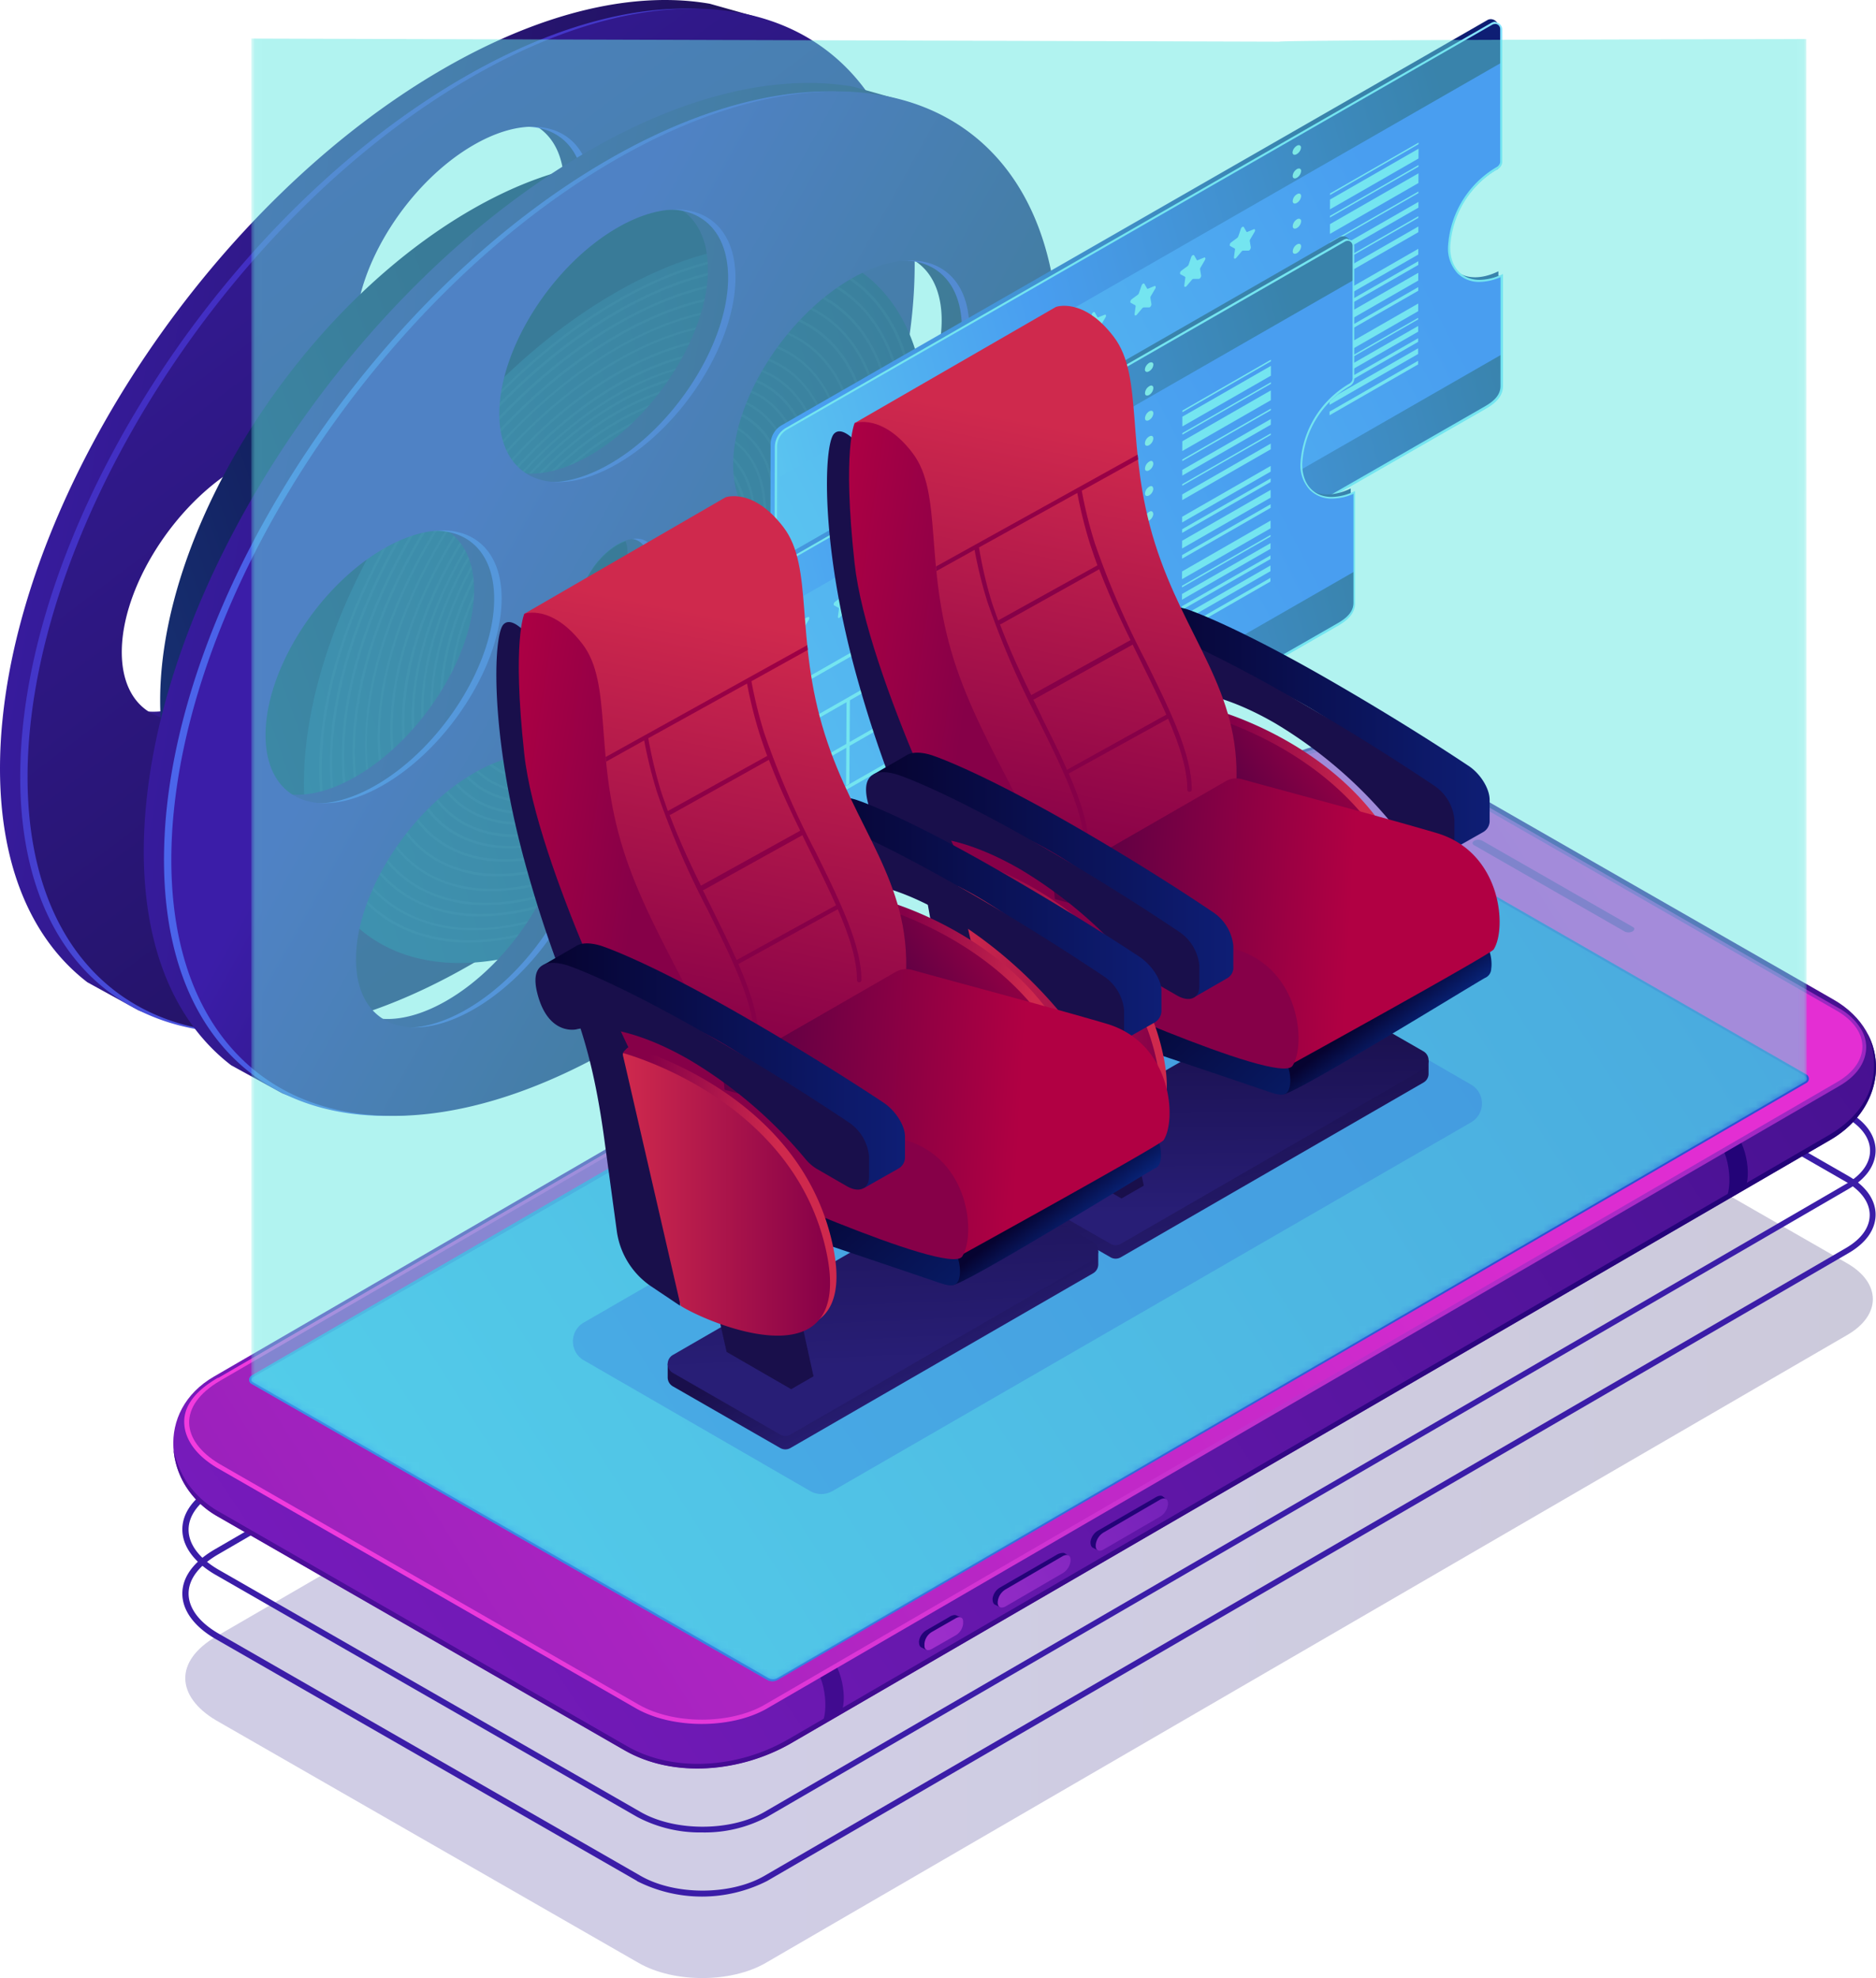 <svg xmlns="http://www.w3.org/2000/svg" xmlns:xlink="http://www.w3.org/1999/xlink" viewBox="0 0 273.75 288.65"><defs><style>.cls-1,.cls-8{opacity:0.5;}.cls-1{fill:url(#radial-gradient);}.cls-2{isolation:isolate;}.cls-3{fill:url(#linear-gradient);}.cls-4{fill:url(#linear-gradient-2);}.cls-5{fill:url(#linear-gradient-3);}.cls-6{fill:url(#linear-gradient-4);}.cls-7{fill:url(#linear-gradient-5);}.cls-9{fill:#b8e7ff;opacity:0.1;}.cls-10{fill:url(#linear-gradient-6);}.cls-11{fill:url(#linear-gradient-7);}.cls-12{fill:url(#linear-gradient-8);}.cls-13,.cls-40{mix-blend-mode:multiply;}.cls-13{opacity:0.22;fill:url(#linear-gradient-9);}.cls-14{fill:#3b1da8;}.cls-15{fill:url(#linear-gradient-10);}.cls-16{fill:url(#linear-gradient-11);}.cls-17{fill:url(#linear-gradient-12);}.cls-18{fill:url(#linear-gradient-13);}.cls-19{fill:url(#linear-gradient-14);}.cls-20{fill:url(#linear-gradient-15);}.cls-21{fill:url(#linear-gradient-16);}.cls-22{fill:url(#linear-gradient-17);}.cls-23{fill:url(#linear-gradient-18);}.cls-24{fill:url(#linear-gradient-19);}.cls-25{fill:url(#linear-gradient-20);}.cls-26{fill:url(#linear-gradient-21);}.cls-27{opacity:0.49;fill:url(#linear-gradient-22);}.cls-28{fill:url(#linear-gradient-23);}.cls-29{fill:url(#linear-gradient-24);}.cls-30{fill:url(#linear-gradient-25);}.cls-31{fill:url(#linear-gradient-26);}.cls-32{fill:url(#linear-gradient-27);}.cls-33{fill:#85e3ff;}.cls-34{fill:#98e9e9;}.cls-35{fill:url(#linear-gradient-28);}.cls-36{fill:url(#linear-gradient-29);}.cls-37{fill:url(#linear-gradient-30);}.cls-38{mask:url(#mask);}.cls-39{mix-blend-mode:overlay;fill:url(#radial-gradient-2);}.cls-40{fill:#3570df;opacity:0.31;}.cls-41{fill:url(#linear-gradient-31);}.cls-42{fill:url(#linear-gradient-32);}.cls-43{fill:#190f4b;}.cls-44{fill:url(#linear-gradient-33);}.cls-45{fill:url(#linear-gradient-34);}.cls-46{fill:url(#linear-gradient-35);}.cls-47{fill:url(#linear-gradient-36);}.cls-48{fill:url(#linear-gradient-37);}.cls-49{fill:url(#linear-gradient-38);}.cls-50{fill:url(#linear-gradient-39);}.cls-51{fill:url(#linear-gradient-40);}.cls-52{fill:url(#linear-gradient-41);}.cls-53{fill:url(#linear-gradient-42);}.cls-54{fill:url(#linear-gradient-43);}.cls-55{fill:url(#linear-gradient-44);}.cls-56{fill:url(#linear-gradient-45);}.cls-57{fill:url(#linear-gradient-46);}.cls-58{fill:url(#linear-gradient-47);}.cls-59{fill:url(#linear-gradient-48);}.cls-60{fill:url(#linear-gradient-49);}.cls-61{fill:url(#linear-gradient-50);}.cls-62{fill:url(#linear-gradient-51);}.cls-63{fill:url(#linear-gradient-52);}.cls-64{fill:url(#linear-gradient-53);}.cls-65{fill:url(#linear-gradient-54);}.cls-66{fill:url(#linear-gradient-55);}.cls-67{fill:url(#linear-gradient-56);}.cls-68{fill:url(#linear-gradient-57);}.cls-69{fill:url(#linear-gradient-58);}.cls-70{fill:url(#linear-gradient-59);}.cls-71{fill:url(#linear-gradient-60);}.cls-72{fill:url(#linear-gradient-61);}.cls-73{fill:url(#linear-gradient-62);}</style><radialGradient id="radial-gradient" cx="1762.43" cy="1337.87" r="252.56" gradientUnits="userSpaceOnUse"><stop offset="0.11" stop-color="#fff"/><stop offset="0.19" stop-color="#f2f2f2"/><stop offset="0.34" stop-color="#d0d0d0"/><stop offset="0.54" stop-color="#999"/><stop offset="0.77" stop-color="#4e4e4e"/><stop offset="1"/></radialGradient><linearGradient id="linear-gradient" x1="-1606.02" y1="1126.35" x2="-1485.17" y2="1146.91" gradientTransform="translate(3207.51)" gradientUnits="userSpaceOnUse"><stop offset="0" stop-color="#3b1da8"/><stop offset="1" stop-color="#190f4b"/></linearGradient><linearGradient id="linear-gradient-2" x1="1751.29" y1="1200.49" x2="1640.54" y2="1110.35" gradientUnits="userSpaceOnUse"><stop offset="0" stop-color="#4f7ffe"/><stop offset="1" stop-color="#422fc3"/></linearGradient><linearGradient id="linear-gradient-3" x1="1611.45" y1="1052.11" x2="1742.48" y2="1225.2" gradientTransform="matrix(1, 0, 0, 1, 0, 0)" xlink:href="#linear-gradient"/><linearGradient id="linear-gradient-4" x1="-1632.31" y1="1175.69" x2="-1524.05" y2="1137.93" gradientTransform="translate(3207.51)" gradientUnits="userSpaceOnUse"><stop offset="0" stop-color="#1e5092"/><stop offset="1" stop-color="#0f0f4f"/></linearGradient><linearGradient id="linear-gradient-5" x1="-1613.61" y1="1183.23" x2="-1433.18" y2="1129.52" xlink:href="#linear-gradient-4"/><linearGradient id="linear-gradient-6" x1="-1585.04" y1="1138.46" x2="-1464.19" y2="1159.02" xlink:href="#linear-gradient"/><linearGradient id="linear-gradient-7" x1="-1607.74" y1="1143.67" x2="-1492.94" y2="1153.41" gradientTransform="translate(3207.51)" xlink:href="#linear-gradient-2"/><linearGradient id="linear-gradient-8" x1="-1531.35" y1="1139.31" x2="-1459.18" y2="1179.6" xlink:href="#linear-gradient"/><linearGradient id="linear-gradient-9" x1="1636.17" y1="1281.04" x2="1882.4" y2="1281.04" gradientUnits="userSpaceOnUse"><stop offset="0.34" stop-color="#2a1d88"/><stop offset="1" stop-color="#180d5b"/></linearGradient><linearGradient id="linear-gradient-10" x1="15074.35" y1="2440.25" x2="15100.13" y2="2846.5" gradientTransform="matrix(-0.5, -0.86, 0.86, -0.5, 7090.39, 15593.52)" gradientUnits="userSpaceOnUse"><stop offset="0" stop-color="#821dc5"/><stop offset="1" stop-color="#320d7f"/></linearGradient><linearGradient id="linear-gradient-11" x1="15072.28" y1="2300.7" x2="15084.57" y2="2710.78" gradientTransform="matrix(-0.5, -0.86, 0.86, -0.5, 7090.39, 15593.52)" gradientUnits="userSpaceOnUse"><stop offset="0" stop-color="#7519ba"/><stop offset="1" stop-color="#230378"/></linearGradient><linearGradient id="linear-gradient-12" x1="15032.3" y1="2301.9" x2="15044.59" y2="2711.98" xlink:href="#linear-gradient-11"/><linearGradient id="linear-gradient-13" x1="15036.87" y1="2301.76" x2="15049.16" y2="2711.84" xlink:href="#linear-gradient-11"/><linearGradient id="linear-gradient-14" x1="15083.56" y1="2498.64" x2="15099.04" y2="2964.27" gradientTransform="matrix(-0.5, -0.86, 0.86, -0.5, 7090.39, 15593.52)" gradientUnits="userSpaceOnUse"><stop offset="0" stop-color="#f43bde"/><stop offset="1" stop-color="#4615a5"/></linearGradient><linearGradient id="linear-gradient-15" x1="15073.21" y1="2161.93" x2="15090.77" y2="2718.09" gradientTransform="matrix(-0.5, -0.86, 0.86, -0.5, 7090.39, 15593.52)" gradientUnits="userSpaceOnUse"><stop offset="0" stop-color="#2b0d99"/><stop offset="1" stop-color="#e42ed3"/></linearGradient><linearGradient id="linear-gradient-16" x1="15041.56" y1="2554.32" x2="15044.03" y2="2554.32" xlink:href="#linear-gradient-11"/><linearGradient id="linear-gradient-17" x1="15043.27" y1="2528.44" x2="15038.51" y2="2658.3" gradientTransform="matrix(-0.5, -0.86, 0.86, -0.5, 7090.39, 15593.52)" gradientUnits="userSpaceOnUse"><stop offset="0" stop-color="#c93bde"/><stop offset="1" stop-color="#4615a5"/></linearGradient><linearGradient id="linear-gradient-18" x1="15041.57" y1="2569.6" x2="15044.03" y2="2569.6" xlink:href="#linear-gradient-11"/><linearGradient id="linear-gradient-19" x1="15043.83" y1="2528.46" x2="15039.07" y2="2658.32" xlink:href="#linear-gradient-17"/><linearGradient id="linear-gradient-20" x1="15041.57" y1="2586.09" x2="15044.03" y2="2586.09" xlink:href="#linear-gradient-11"/><linearGradient id="linear-gradient-21" x1="15044.43" y1="2528.49" x2="15039.67" y2="2658.34" xlink:href="#linear-gradient-17"/><linearGradient id="linear-gradient-22" x1="15085.46" y1="2640.07" x2="15103.62" y2="2768.57" xlink:href="#linear-gradient-10"/><linearGradient id="linear-gradient-23" x1="15083.64" y1="2509.73" x2="15095.93" y2="2812.54" gradientTransform="matrix(-0.5, -0.86, 0.86, -0.5, 7090.39, 15593.52)" gradientUnits="userSpaceOnUse"><stop offset="0" stop-color="#42b2f1"/><stop offset="1" stop-color="#2a54d3"/></linearGradient><linearGradient id="linear-gradient-24" x1="15082.26" y1="2422.88" x2="15089.38" y2="2675.96" xlink:href="#linear-gradient-23"/><linearGradient id="linear-gradient-25" x1="1838.59" y1="1044.5" x2="1720.66" y2="1191.62" gradientUnits="userSpaceOnUse"><stop offset="0" stop-color="#0d1c6f"/><stop offset="0.28" stop-color="#0e1e75"/><stop offset="0.69" stop-color="#2e54ff"/><stop offset="1" stop-color="#56abff"/></linearGradient><linearGradient id="linear-gradient-26" x1="3944.9" y1="-3345.58" x2="4059.2" y2="-3234.17" gradientTransform="translate(2631.33 6231.86) rotate(-59.87)" gradientUnits="userSpaceOnUse"><stop offset="0" stop-color="#56abff"/><stop offset="0.31" stop-color="#2e54ff"/><stop offset="0.72" stop-color="#0e1e75"/><stop offset="1" stop-color="#0d1c6f"/></linearGradient><linearGradient id="linear-gradient-27" x1="3926.48" y1="-3342.83" x2="4027.69" y2="-3278.43" gradientTransform="translate(2631.33 6231.86) rotate(-59.87)" gradientUnits="userSpaceOnUse"><stop offset="0" stop-color="#56abff"/><stop offset="1" stop-color="#2e54ff"/></linearGradient><linearGradient id="linear-gradient-28" x1="1817.05" y1="1076.19" x2="1699.12" y2="1223.31" xlink:href="#linear-gradient-25"/><linearGradient id="linear-gradient-29" x1="3906.69" y1="-3348.31" x2="4020.98" y2="-3236.9" xlink:href="#linear-gradient-26"/><linearGradient id="linear-gradient-30" x1="3888.26" y1="-3345.56" x2="3989.47" y2="-3281.16" xlink:href="#linear-gradient-27"/><mask id="mask" x="36.7" y="-14.05" width="226.93" height="259.11" maskUnits="userSpaceOnUse"><g transform="translate(-1609.14 -1063.86)"><path class="cls-1" d="M1872.77,1221.3c0,.25-.13.35-.35.46l-149.8,87a1.36,1.36,0,0,1-1.38,0l-75.2-43.17a.45.45,0,0,1-.17-.2.78.78,0,0,1,0-.36V1049.93h150c.47-.27,76.93,0,76.93,0Z"/></g></mask><radialGradient id="radial-gradient-2" cx="1766.03" cy="1214.67" fx="1895.53" fy="1214.665" r="130.81" gradientUnits="userSpaceOnUse"><stop offset="0" stop-color="#64e8e2"/><stop offset="1" stop-color="#64e8e2"/></radialGradient><linearGradient id="linear-gradient-31" x1="1792.23" y1="1251.1" x2="1784.44" y2="1221.17" gradientUnits="userSpaceOnUse"><stop offset="0" stop-color="#281e76"/><stop offset="1" stop-color="#190f4b"/></linearGradient><linearGradient id="linear-gradient-32" x1="1786.28" y1="1240.83" x2="1786.08" y2="1211.74" xlink:href="#linear-gradient-31"/><linearGradient id="linear-gradient-33" x1="11044.71" y1="1189.23" x2="11064.62" y2="1186.95" gradientTransform="matrix(-1, 0, 0, 1, 12851.94, 0)" gradientUnits="userSpaceOnUse"><stop offset="0" stop-color="#cf294d"/><stop offset="1" stop-color="#860048"/></linearGradient><linearGradient id="linear-gradient-34" x1="11036.36" y1="1177.5" x2="11070.32" y2="1200.05" gradientTransform="matrix(-1, 0, 0, 1, 12851.94, 0)" gradientUnits="userSpaceOnUse"><stop offset="0" stop-color="#b10043"/><stop offset="0.53" stop-color="#630044"/><stop offset="1" stop-color="#370041"/></linearGradient><linearGradient id="linear-gradient-35" x1="11025.43" y1="1170.27" x2="11078.14" y2="1170.27" gradientTransform="matrix(-1, 0, 0, 1, 12851.94, 0)" gradientUnits="userSpaceOnUse"><stop offset="0" stop-color="#0e1e75"/><stop offset="1" stop-color="#060330"/></linearGradient><linearGradient id="linear-gradient-36" x1="-2335.82" y1="5131.56" x2="-2304.25" y2="5131.56" gradientTransform="matrix(1, 0.58, 0, 1, 4106.03, -2597.1)" xlink:href="#linear-gradient-33"/><linearGradient id="linear-gradient-37" x1="11085.25" y1="1126.72" x2="11097.22" y2="1187.41" gradientTransform="matrix(-1, 0, 0, 1, 12851.94, 0)" gradientUnits="userSpaceOnUse"><stop offset="0" stop-color="#cf294d"/><stop offset="0.37" stop-color="#b41a4b"/><stop offset="1" stop-color="#860048"/></linearGradient><linearGradient id="linear-gradient-38" x1="11035.45" y1="1219.38" x2="11041.76" y2="1211.11" gradientTransform="matrix(-1, 0, 0, 1, 12851.94, 0)" gradientUnits="userSpaceOnUse"><stop offset="0" stop-color="#093caf"/><stop offset="1" stop-color="#060330"/></linearGradient><linearGradient id="linear-gradient-39" x1="11045.76" y1="1199.36" x2="11124.95" y2="1194.79" gradientTransform="matrix(-1, 0, 0, 1, 12851.94, 0)" gradientUnits="userSpaceOnUse"><stop offset="0" stop-color="#b10043"/><stop offset="0.44" stop-color="#630044"/><stop offset="1" stop-color="#370041"/></linearGradient><linearGradient id="linear-gradient-40" x1="11032.46" y1="1258.31" x2="11078.82" y2="1208.47" xlink:href="#linear-gradient-38"/><linearGradient id="linear-gradient-41" x1="-1666.09" y1="5065.15" x2="-1687.2" y2="5068.32" gradientTransform="matrix(1, 0.58, 0, 1, 4106.03, -2614.55)" gradientUnits="userSpaceOnUse"><stop offset="0" stop-color="#b10043"/><stop offset="1" stop-color="#860048"/></linearGradient><linearGradient id="linear-gradient-42" x1="11126.21" y1="1159.23" x2="11101.26" y2="1162.98" gradientTransform="matrix(-1, 0, 0, 1, 12851.94, 0)" xlink:href="#linear-gradient-41"/><linearGradient id="linear-gradient-43" x1="11072.44" y1="1104.88" x2="11085.41" y2="1154.52" gradientTransform="matrix(-1, 0, 0, 1, 12851.94, 0)" xlink:href="#linear-gradient-41"/><linearGradient id="linear-gradient-44" x1="11081.93" y1="1210.55" x2="11101.84" y2="1208.27" xlink:href="#linear-gradient-33"/><linearGradient id="linear-gradient-45" x1="-2357.8" y1="5163.43" x2="-2327.57" y2="5163.43" gradientTransform="matrix(1, 0.58, 0, 1, 4106.03, -2597.1)" xlink:href="#linear-gradient-33"/><linearGradient id="linear-gradient-46" x1="11062.84" y1="1191.59" x2="11115.36" y2="1191.59" xlink:href="#linear-gradient-35"/><linearGradient id="linear-gradient-47" x1="1743.85" y1="1267.41" x2="1736.68" y2="1253.22" xlink:href="#linear-gradient-31"/><linearGradient id="linear-gradient-48" x1="1738.35" y1="1262.91" x2="1736.68" y2="1225.29" xlink:href="#linear-gradient-31"/><linearGradient id="linear-gradient-49" x1="11092.91" y1="1217.06" x2="11112.82" y2="1214.78" xlink:href="#linear-gradient-33"/><linearGradient id="linear-gradient-50" x1="11084.56" y1="1205.33" x2="11118.52" y2="1227.88" xlink:href="#linear-gradient-34"/><linearGradient id="linear-gradient-51" x1="11073.36" y1="1198.1" x2="11126.34" y2="1198.1" xlink:href="#linear-gradient-35"/><linearGradient id="linear-gradient-52" x1="-2384.03" y1="5187.22" x2="-2352.45" y2="5187.22" gradientTransform="matrix(1, 0.58, 0, 1, 4106.03, -2597.1)" xlink:href="#linear-gradient-33"/><linearGradient id="linear-gradient-53" x1="11133.46" y1="1154.55" x2="11145.43" y2="1215.24" xlink:href="#linear-gradient-37"/><linearGradient id="linear-gradient-54" x1="11083.65" y1="1247.21" x2="11089.96" y2="1238.94" xlink:href="#linear-gradient-38"/><linearGradient id="linear-gradient-55" x1="11093.96" y1="1227.19" x2="11173.15" y2="1222.62" gradientTransform="matrix(-1, 0, 0, 1, 12851.94, 0)" gradientUnits="userSpaceOnUse"><stop offset="0" stop-color="#b10043"/><stop offset="0.46" stop-color="#630044"/><stop offset="1" stop-color="#370041"/></linearGradient><linearGradient id="linear-gradient-56" x1="11080.66" y1="1286.14" x2="11127.02" y2="1236.3" xlink:href="#linear-gradient-38"/><linearGradient id="linear-gradient-57" x1="-1714.29" y1="5120.82" x2="-1735.4" y2="5123.98" xlink:href="#linear-gradient-41"/><linearGradient id="linear-gradient-58" x1="11174.41" y1="1187.06" x2="11149.46" y2="1190.81" gradientTransform="matrix(-1, 0, 0, 1, 12851.94, 0)" xlink:href="#linear-gradient-41"/><linearGradient id="linear-gradient-59" x1="11109.47" y1="1137.69" x2="11136.92" y2="1192.94" gradientTransform="matrix(-1, 0, 0, 1, 12851.94, 0)" xlink:href="#linear-gradient-41"/><linearGradient id="linear-gradient-60" x1="11130.13" y1="1238.38" x2="11150.04" y2="1236.1" xlink:href="#linear-gradient-33"/><linearGradient id="linear-gradient-61" x1="-2406" y1="5219.09" x2="-2375.77" y2="5219.09" gradientTransform="matrix(1, 0.58, 0, 1, 4106.03, -2597.1)" xlink:href="#linear-gradient-33"/><linearGradient id="linear-gradient-62" x1="11110.78" y1="1219.42" x2="11163.56" y2="1219.42" xlink:href="#linear-gradient-35"/></defs><g class="cls-2"><g id="Layer_1" data-name="Layer 1"><path class="cls-3" d="M1609.53,1168.66a70.18,70.18,0,0,0-.39,7.32c0,14.46,4.74,25.07,12.75,31.22l7.47,4.1c11.65,4.55,27,2.13,44.5-8,35.75-20.63,64.73-66.34,64.73-102.09,0-18.13-7.46-30.21-19.47-35l-6.39-1.8c-10.83-1.89-24.28,1.06-38.87,9.48C1640.52,1093.14,1613.06,1134.22,1609.53,1168.66Zm81.93-77.62c0,9.51-7.72,21.68-17.23,27.17s-17.23,2.23-17.23-7.28,7.72-21.68,17.23-27.17S1691.46,1081.52,1691.46,1091Zm16.89,34.62c-9.52,5.49-17.23,2.23-17.23-7.28s7.71-21.68,17.23-27.18,17.22-2.23,17.22,7.29S1717.86,1120.17,1708.35,1125.66Zm-30.44,40.69c0-9.51,7.72-21.68,17.23-27.17s17.23-2.23,17.23,7.28-7.72,21.68-17.23,27.18S1677.91,1175.87,1677.91,1166.35Zm-9.17-27.72c0-3,2.46-6.9,5.49-8.65s5.49-.72,5.49,2.32-2.46,6.9-5.49,8.65S1668.74,1141.67,1668.74,1138.63Zm-32.65,51.87c0-9.52,7.72-21.68,17.23-27.17s17.23-2.24,17.23,7.28-7.71,21.68-17.23,27.17S1636.09,1200,1636.09,1190.5Zm-13.2-32.73c0-9.51,7.71-21.68,17.22-27.17s17.23-2.24,17.23,7.28-7.71,21.68-17.23,27.17S1622.89,1167.29,1622.89,1157.77Z" transform="translate(-1609.14 -1063.86)"/><path class="cls-4" d="M1612.47,1169.92a73,73,0,0,0-.38,7.32c0,35.74,29,48,64.72,27.35s64.72-66.34,64.72-102.09-29-48-64.72-27.35C1643.46,1094.4,1616,1135.48,1612.47,1169.92Zm81.94-77.62c0,9.51-7.72,21.68-17.23,27.17s-17.23,2.23-17.23-7.28,7.71-21.68,17.23-27.17S1694.41,1082.78,1694.41,1092.3Zm16.88,34.62c-9.51,5.49-17.22,2.23-17.22-7.28s7.71-21.68,17.22-27.18,17.23-2.23,17.23,7.29S1720.81,1121.43,1711.29,1126.92Zm-30.43,40.7c0-9.52,7.71-21.69,17.23-27.18s17.23-2.23,17.23,7.28-7.72,21.68-17.23,27.18S1680.86,1177.13,1680.86,1167.62Zm-9.17-27.73c0-3,2.46-6.9,5.49-8.65s5.49-.71,5.49,2.32-2.46,6.9-5.49,8.65S1671.69,1142.93,1671.69,1139.89ZM1639,1191.76c0-9.51,7.71-21.68,17.23-27.17s17.23-2.24,17.23,7.28-7.72,21.68-17.23,27.17S1639,1201.27,1639,1191.76ZM1625.83,1159c0-9.51,7.72-21.68,17.23-27.17s17.23-2.24,17.23,7.28-7.71,21.68-17.23,27.17S1625.83,1168.55,1625.83,1159Z" transform="translate(-1609.14 -1063.86)"/><path class="cls-5" d="M1613.55,1169.92a70.18,70.18,0,0,0-.39,7.32c0,35.74,29,48,64.73,27.35s64.72-66.34,64.72-102.09-29-48-64.72-27.35C1644.54,1094.4,1617.08,1135.48,1613.55,1169.92Zm81.93-77.62c0,9.51-7.71,21.68-17.23,27.17s-17.23,2.23-17.23-7.28,7.72-21.68,17.23-27.17S1695.48,1082.78,1695.48,1092.3Zm16.89,34.62c-9.52,5.49-17.23,2.23-17.23-7.28s7.71-21.68,17.23-27.18,17.23-2.23,17.23,7.29S1721.88,1121.43,1712.37,1126.92Zm-30.44,40.7c0-9.52,7.72-21.69,17.23-27.18s17.23-2.23,17.23,7.28-7.71,21.68-17.23,27.18S1681.93,1177.13,1681.93,1167.62Zm-9.17-27.73c0-3,2.46-6.9,5.49-8.65s5.49-.71,5.49,2.32-2.46,6.9-5.49,8.65S1672.76,1142.93,1672.76,1139.89Zm-32.65,51.87c0-9.51,7.72-21.68,17.23-27.17s17.23-2.24,17.23,7.28-7.71,21.68-17.23,27.17S1640.11,1201.27,1640.11,1191.76Zm-13.2-32.73c0-9.51,7.71-21.68,17.23-27.17s17.22-2.24,17.22,7.28-7.71,21.68-17.22,27.17S1626.91,1168.55,1626.91,1159Z" transform="translate(-1609.14 -1063.86)"/><path class="cls-6" d="M1632.78,1160.94a49.84,49.84,0,0,0-.27,5.13c0,25.06,20.31,33.65,45.38,19.18s45.37-46.52,45.37-71.58-20.31-33.65-45.37-19.18C1654.5,1108,1635.25,1136.79,1632.78,1160.94Zm40-21c0-3,2.46-6.9,5.49-8.65s5.49-.71,5.49,2.32-2.46,6.9-5.49,8.65S1672.76,1142.93,1672.76,1139.89Z" transform="translate(-1609.14 -1063.86)"/><path class="cls-7" d="M1653.76,1173.05a49.88,49.88,0,0,0-.27,5.14c0,25.06,20.31,33.64,45.38,19.17s45.37-46.51,45.37-71.57-20.31-33.65-45.37-19.18C1675.48,1120.11,1656.23,1148.9,1653.76,1173.05Zm40-21c0-3,2.46-6.91,5.49-8.66s5.49-.71,5.49,2.32-2.46,6.91-5.49,8.66S1693.74,1155,1693.74,1152Z" transform="translate(-1609.14 -1063.86)"/><g class="cls-8"><path class="cls-9" d="M1677.58,1201.39a22.09,22.09,0,0,1-11.2-2.79c-6.87-4-10.66-11.93-10.66-22.42a48.9,48.9,0,0,1,.26-4.92l.17,0-.17,0c2.4-23.44,21-50.8,43.19-63.62,12.64-7.3,24.66-8.74,33-4,6.87,4,10.66,11.93,10.66,22.42,0,24-19.49,54.72-43.45,68.55C1691.62,1199.12,1684.13,1201.39,1677.58,1201.39Zm43.35-100.14c-6.49,0-13.92,2.26-21.59,6.69-22.13,12.77-40.62,40-43,63.36a48.06,48.06,0,0,0-.25,4.88c0,10.36,3.72,18.22,10.48,22.12,8.2,4.73,20.08,3.29,32.62-3.94,23.86-13.78,43.27-44.39,43.27-68.25,0-10.36-3.72-18.21-10.48-22.12A21.88,21.88,0,0,0,1720.93,1101.25Z" transform="translate(-1609.14 -1063.86)"/><path class="cls-9" d="M1678.35,1199.61a21.38,21.38,0,0,1-10.81-2.69c-6.63-3.83-10.28-11.51-10.28-21.63,0-1.54.09-3.13.25-4.75,2.32-22.61,20.23-49,41.66-61.36,12.19-7,23.78-8.43,31.79-3.8,6.63,3.82,10.29,11.5,10.29,21.62,0,23.12-18.8,52.77-41.91,66.11C1691.89,1197.42,1684.67,1199.61,1678.35,1199.61Zm-20.66-29,.17,0a44.82,44.82,0,0,0-.25,4.71c0,10,3.59,17.56,10.11,21.33,7.9,4.56,19.36,3.17,31.45-3.81,23-13.28,41.73-42.8,41.73-65.81,0-10-3.59-17.56-10.11-21.32-7.9-4.56-19.36-3.18-31.45,3.8-21.34,12.32-39.17,38.59-41.48,61.1Z" transform="translate(-1609.14 -1063.86)"/><path class="cls-9" d="M1679.22,1197.59a20.52,20.52,0,0,1-10.35-2.58c-6.36-3.67-9.86-11-9.86-20.73a44.5,44.5,0,0,1,.24-4.55c2.22-21.67,19.38-47,39.92-58.8,11.69-6.75,22.79-8.08,30.47-3.65,6.36,3.67,9.86,11,9.86,20.73,0,22.15-18,50.57-40.16,63.35C1692.2,1195.49,1685.28,1197.59,1679.22,1197.59Zm40.06-92.54c-6,0-12.85,2.09-19.94,6.18-20.44,11.8-37.53,37-39.74,58.54a43.59,43.59,0,0,0-.24,4.51c0,9.57,3.44,16.82,9.68,20.43,7.57,4.37,18.55,3,30.13-3.65,22-12.72,40-41,40-63,0-9.57-3.44-16.82-9.68-20.42A20.12,20.12,0,0,0,1719.28,1105.05Z" transform="translate(-1609.14 -1063.86)"/><path class="cls-9" d="M1680,1195.94a19.64,19.64,0,0,1-9.94-2.48c-6.11-3.52-9.47-10.6-9.47-19.91a40.78,40.78,0,0,1,.23-4.37c2.13-20.82,18.61-45.1,38.34-56.49,11.23-6.48,21.9-7.75,29.27-3.5,6.11,3.53,9.47,10.6,9.47,19.92,0,21.28-17.3,48.57-38.57,60.85C1692.48,1193.92,1685.83,1195.94,1680,1195.94Zm-18.84-26.73a43.12,43.12,0,0,0-.23,4.34c0,9.19,3.31,16.15,9.3,19.61,7.27,4.2,17.81,2.92,28.93-3.5,21.17-12.22,38.39-39.39,38.39-60.55,0-9.19-3.3-16.15-9.29-19.61-7.27-4.2-17.81-2.92-28.93,3.5C1679.71,1124.33,1663.3,1148.5,1661.17,1169.21Z" transform="translate(-1609.14 -1063.86)"/><path class="cls-9" d="M1680.89,1193.91a18.78,18.78,0,0,1-9.49-2.37c-5.83-3.36-9-10.12-9-19a39.8,39.8,0,0,1,.22-4.17c2-19.86,17.76-43,36.59-53.9,10.72-6.19,20.9-7.41,27.94-3.34,5.83,3.36,9,10.11,9,19,0,20.3-16.51,46.35-36.81,58.07C1692.8,1192,1686.45,1193.91,1680.89,1193.91Zm-18-25.51c-.14,1.4-.21,2.79-.21,4.13,0,8.77,3.14,15.41,8.86,18.71,6.93,4,17,2.79,27.6-3.34,20.2-11.66,36.63-37.58,36.63-57.77,0-8.77-3.15-15.41-8.86-18.71-6.93-4-17-2.79-27.6,3.34C1680.61,1125.57,1665,1148.63,1662.92,1168.4Z" transform="translate(-1609.14 -1063.86)"/><path class="cls-9" d="M1681.83,1191.75a17.76,17.76,0,0,1-9-2.25c-5.54-3.19-8.58-9.6-8.58-18,0-1.28.07-2.61.2-4,1.94-18.85,16.87-40.85,34.74-51.17,10.17-5.87,19.84-7,26.53-3.17,5.53,3.2,8.58,9.61,8.58,18.06,0,19.27-15.67,44-34.94,55.12C1693.13,1189.92,1687.1,1191.75,1681.83,1191.75Zm-17.22-24.24.17,0a37.63,37.63,0,0,0-.21,3.92c0,8.32,3,14.62,8.41,17.75,6.58,3.8,16.12,2.64,26.19-3.17,19.17-11.07,34.77-35.66,34.77-54.82,0-8.32-3-14.62-8.41-17.76-6.58-3.79-16.12-2.64-26.19,3.17-17.78,10.27-32.64,32.15-34.56,50.91Z" transform="translate(-1609.14 -1063.86)"/><path class="cls-9" d="M1682.76,1189.6a16.91,16.91,0,0,1-8.54-2.13c-5.24-3-8.13-9.1-8.13-17.09a37,37,0,0,1,.2-3.75c1.83-17.85,16-38.68,32.88-48.44,9.63-5.56,18.79-6.66,25.12-3,5.24,3,8.13,9.1,8.13,17.09,0,18.25-14.84,41.66-33.08,52.19C1693.46,1187.87,1687.75,1189.6,1682.76,1189.6Zm-16.3-22.95h.17a36.5,36.5,0,0,0-.19,3.72c0,7.86,2.82,13.83,8,16.79,6.22,3.59,15.25,2.5,24.78-3,18.14-10.48,32.9-33.75,32.9-51.89,0-7.87-2.82-13.83-8-16.79-6.23-3.59-15.25-2.5-24.78,3-16.83,9.71-30.89,30.42-32.71,48.17Z" transform="translate(-1609.14 -1063.86)"/><path class="cls-9" d="M1683.6,1187.66a16.09,16.09,0,0,1-8.12-2c-5-2.88-7.72-8.65-7.72-16.24,0-1.15.07-2.35.19-3.56,1.74-16.95,15.16-36.72,31.22-46,9.15-5.28,17.84-6.32,23.85-2.85,5,2.88,7.73,8.64,7.73,16.24,0,17.32-14.09,39.55-31.41,49.55C1693.76,1186,1688.34,1187.66,1683.6,1187.66Zm31.31-72.32c-4.68,0-10,1.63-15.57,4.82-16,9.22-29.32,28.88-31,45.73a32.6,32.6,0,0,0-.19,3.52c0,7.47,2.68,13.12,7.55,15.93,5.9,3.41,14.47,2.37,23.51-2.84,17.22-10,31.23-32,31.23-49.25,0-7.47-2.68-13.13-7.55-15.94A15.72,15.72,0,0,0,1714.91,1115.34Z" transform="translate(-1609.14 -1063.86)"/><path class="cls-9" d="M1684.32,1186a15.34,15.34,0,0,1-7.75-1.93c-4.75-2.74-7.37-8.24-7.37-15.49a33.14,33.14,0,0,1,.18-3.4c1.66-16.17,14.47-35,29.79-43.88,8.73-5,17-6,22.76-2.72,4.76,2.75,7.37,8.25,7.37,15.5,0,16.53-13.44,37.74-30,47.28C1694,1184.43,1688.84,1186,1684.32,1186Zm-14.77-20.8.18,0a32.23,32.23,0,0,0-.18,3.36c0,7.12,2.56,12.51,7.2,15.19,5.63,3.25,13.8,2.26,22.42-2.71,16.42-9.49,29.79-30.56,29.79-47,0-7.12-2.56-12.52-7.2-15.19-5.63-3.25-13.8-2.26-22.42,2.71-15.23,8.8-28,27.55-29.61,43.62Z" transform="translate(-1609.14 -1063.86)"/><path class="cls-9" d="M1691.38,1169.52a8.24,8.24,0,0,1-4.13-1c-2.53-1.47-3.92-4.39-3.92-8.25q0-.87.09-1.8c.88-8.55,7.65-18.52,15.75-23.2,4.63-2.67,9-3.19,12.09-1.43,2.53,1.46,3.92,4.39,3.92,8.24,0,8.74-7.1,20-15.84,25A16.31,16.31,0,0,1,1691.38,1169.52Zm-7.61-11a15.2,15.2,0,0,0-.1,1.76c0,3.73,1.34,6.55,3.76,7.94,2.94,1.7,7.22,1.18,11.74-1.43,8.64-5,15.67-16.07,15.67-24.7,0-3.72-1.34-6.54-3.76-7.94-2.94-1.7-7.22-1.18-11.74,1.43C1691.33,1140.18,1684.63,1150,1683.77,1158.49Z" transform="translate(-1609.14 -1063.86)"/><path class="cls-9" d="M1692,1168.08a7.57,7.57,0,0,1-3.8-.95c-2.33-1.35-3.62-4.05-3.62-7.6a15.81,15.81,0,0,1,.09-1.66c.8-7.87,7-17.06,14.5-21.36,4.26-2.47,8.32-3,11.14-1.32,2.33,1.35,3.62,4,3.62,7.6,0,8-6.54,18.38-14.59,23A15.06,15.06,0,0,1,1692,1168.08Zm-7-10.17c0,.55-.08,1.1-.08,1.62,0,3.42,1.22,6,3.44,7.3,2.71,1.56,6.64,1.08,10.8-1.32,7.95-4.59,14.41-14.78,14.41-22.72,0-3.43-1.22-6-3.45-7.3-2.7-1.56-6.63-1.08-10.79,1.32C1692,1141.06,1685.81,1150.13,1685,1157.91Z" transform="translate(-1609.14 -1063.86)"/><path class="cls-9" d="M1692.6,1166.69a6.93,6.93,0,0,1-3.49-.87c-2.15-1.24-3.33-3.72-3.33-7,0-.5,0-1,.08-1.53.74-7.22,6.46-15.65,13.31-19.6,3.91-2.26,7.64-2.7,10.23-1.21,2.15,1.24,3.33,3.72,3.33,7,0,7.39-6,16.87-13.39,21.13A13.79,13.79,0,0,1,1692.6,1166.69Zm13.3-30.72a13.47,13.47,0,0,0-6.56,2c-6.76,3.9-12.4,12.22-13.13,19.34,0,.51-.08,1-.08,1.49,0,3.13,1.12,5.5,3.15,6.68,2.48,1.42,6.08,1,9.89-1.21,7.28-4.21,13.21-13.55,13.21-20.83,0-3.13-1.12-5.51-3.16-6.68A6.57,6.57,0,0,0,1705.9,1136Z" transform="translate(-1609.14 -1063.86)"/><path class="cls-9" d="M1693.14,1165.51a6.44,6.44,0,0,1-3.22-.8c-2-1.15-3.06-3.43-3.06-6.43a13.26,13.26,0,0,1,.07-1.4c.68-6.65,5.94-14.4,12.24-18,3.6-2.08,7-2.48,9.42-1.11,2,1.14,3.06,3.43,3.06,6.43,0,6.8-5.52,15.51-12.31,19.43A12.72,12.72,0,0,1,1693.14,1165.51Zm12.22-28.24a12.49,12.49,0,0,0-6,1.87c-6.21,3.59-11.39,11.23-12.07,17.77,0,.47-.07.93-.07,1.37,0,2.87,1,5,2.9,6.13,2.27,1.31,5.57.9,9.07-1.12,6.69-3.86,12.14-12.44,12.14-19.13,0-2.87-1-5.05-2.9-6.13A6.08,6.08,0,0,0,1705.36,1137.27Z" transform="translate(-1609.14 -1063.86)"/><path class="cls-9" d="M1693.75,1164.1a5.68,5.68,0,0,1-2.9-.73c-1.79-1-2.77-3.09-2.77-5.8q0-.61.06-1.26c.62-6,5.36-13,11-16.25,3.25-1.87,6.34-2.24,8.49-1,1.79,1,2.77,3.1,2.77,5.81,0,6.12-5,14-11.09,17.5A11.5,11.5,0,0,1,1693.75,1164.1Zm11-25.41a11.05,11.05,0,0,0-5.41,1.68c-5.58,3.22-10.25,10.09-10.85,16q-.06.63-.06,1.23c0,2.58.92,4.54,2.59,5.5,2,1.18,5,.81,8.15-1,6-3.47,10.91-11.19,10.91-17.2,0-2.59-.92-4.54-2.59-5.51A5.45,5.45,0,0,0,1704.75,1138.69Z" transform="translate(-1609.14 -1063.86)"/><path class="cls-9" d="M1694.35,1162.73a5.24,5.24,0,0,1-2.61-.65c-1.6-.92-2.48-2.77-2.48-5.19a10.84,10.84,0,0,1,.06-1.13c.55-5.35,4.78-11.59,9.85-14.51,2.9-1.68,5.67-2,7.59-.89,1.6.92,2.48,2.77,2.48,5.19,0,5.47-4.44,12.48-9.9,15.64A10.26,10.26,0,0,1,1694.35,1162.73Zm-4.68-6.94a10.42,10.42,0,0,0-.06,1.1c0,2.29.82,4,2.31,4.89,1.81,1,4.45.72,7.25-.9,5.36-3.09,9.73-10,9.73-15.33,0-2.29-.82-4-2.31-4.89-1.81-1.05-4.45-.72-7.25.89C1694.37,1144.42,1690.21,1150.55,1689.67,1155.79Z" transform="translate(-1609.14 -1063.86)"/><path class="cls-9" d="M1694.94,1161.36a4.49,4.49,0,0,1-2.3-.58c-1.41-.81-2.19-2.44-2.19-4.58,0-.32,0-.65,0-1,.49-4.71,4.21-10.2,8.67-12.77,2.56-1.48,5-1.77,6.7-.79,1.41.82,2.19,2.45,2.19,4.59,0,4.81-3.91,11-8.72,13.76A9,9,0,0,1,1694.94,1161.36Zm-4.09-6.12a7.92,7.92,0,0,0,0,1c0,2,.71,3.53,2,4.28,1.59.92,3.91.63,6.36-.78,4.71-2.72,8.54-8.76,8.54-13.46,0-2-.72-3.54-2-4.29-1.58-.91-3.9-.63-6.35.79C1695,1145.26,1691.32,1150.64,1690.85,1155.24Z" transform="translate(-1609.14 -1063.86)"/><path class="cls-9" d="M1685,1184.2a14.66,14.66,0,0,1-7.39-1.84c-4.53-2.62-7-7.86-7-14.77a30,30,0,0,1,.17-3.24c1.58-15.41,13.78-33.4,28.39-41.83,8.32-4.8,16.23-5.75,21.7-2.59,4.54,2.62,7,7.86,7,14.78,0,15.75-12.81,36-28.56,45.06C1694.26,1182.71,1689.33,1184.2,1685,1184.2Zm28.47-65.76c-4.25,0-9.12,1.48-14.15,4.38-14.52,8.38-26.65,26.25-28.22,41.56a32.14,32.14,0,0,0-.17,3.21c0,6.78,2.44,11.92,6.86,14.47,5.36,3.1,13.15,2.15,21.36-2.59,15.65-9,28.39-29.12,28.39-44.76,0-6.79-2.44-11.93-6.86-14.48A14.26,14.26,0,0,0,1713.49,1118.44Z" transform="translate(-1609.14 -1063.86)"/><path class="cls-9" d="M1685.68,1182.67a13.93,13.93,0,0,1-7-1.75c-4.33-2.5-6.71-7.51-6.71-14.1a29.77,29.77,0,0,1,.16-3.09l.17,0-.17,0c1.51-14.7,13.15-31.84,27.08-39.89,7.94-4.58,15.48-5.48,20.7-2.46,4.33,2.49,6.71,7.5,6.71,14.09,0,15-12.22,34.31-27.24,43C1694.5,1181.25,1689.79,1182.67,1685.68,1182.67Zm27.15-62.7c-4,0-8.69,1.41-13.49,4.18-13.84,8-25.4,25-26.9,39.62a29,29,0,0,0-.16,3c0,6.47,2.32,11.36,6.53,13.8,5.11,3,12.53,2.05,20.36-2.47,14.92-8.62,27.06-27.76,27.06-42.68,0-6.46-2.32-11.36-6.53-13.79A13.53,13.53,0,0,0,1712.83,1120Z" transform="translate(-1609.14 -1063.86)"/><path class="cls-9" d="M1686.39,1181a13.24,13.24,0,0,1-6.68-1.66c-4.1-2.37-6.35-7.11-6.35-13.36,0-1,.05-1.93.15-2.93,1.43-13.93,12.46-30.18,25.66-37.8,7.52-4.34,14.68-5.19,19.62-2.34,4.1,2.37,6.36,7.12,6.36,13.36,0,14.24-11.58,32.51-25.81,40.73C1694.75,1179.67,1690.29,1181,1686.39,1181Zm-12.71-17.93.18,0a28.62,28.62,0,0,0-.16,2.89c0,6.12,2.2,10.76,6.19,13.06,4.84,2.79,11.86,1.94,19.28-2.34,14.13-8.16,25.63-26.3,25.63-40.43,0-6.12-2.19-10.75-6.18-13.06-4.84-2.79-11.87-1.94-19.28,2.34-13.11,7.57-24.07,23.71-25.48,37.54Z" transform="translate(-1609.14 -1063.86)"/><path class="cls-9" d="M1687.05,1179.63a12.48,12.48,0,0,1-6.34-1.58c-3.9-2.25-6-6.76-6-12.69,0-.9,0-1.83.14-2.78,1.36-13.22,11.83-28.65,24.36-35.88,7.14-4.12,13.93-4.93,18.63-2.22,3.9,2.25,6,6.75,6,12.69,0,13.52-11,30.86-24.5,38.66A25.3,25.3,0,0,1,1687.05,1179.63Zm-11.89-17a25.72,25.72,0,0,0-.15,2.74c0,5.8,2.09,10.2,5.87,12.39,4.59,2.65,11.25,1.84,18.29-2.22,13.41-7.75,24.32-25,24.32-38.36,0-5.81-2.08-10.21-5.86-12.39-4.59-2.65-11.26-1.84-18.29,2.22C1686.9,1134.18,1676.5,1149.49,1675.16,1162.62Z" transform="translate(-1609.14 -1063.86)"/><path class="cls-9" d="M1687.8,1177.89a11.82,11.82,0,0,1-6-1.48c-3.66-2.11-5.67-6.34-5.67-11.92a23.45,23.45,0,0,1,.14-2.61l.17,0-.17,0c1.27-12.41,11.1-26.89,22.86-33.68,6.7-3.87,13.08-4.63,17.5-2.08,3.66,2.11,5.67,6.34,5.67,11.92,0,12.68-10.32,29-23,36.29A23.67,23.67,0,0,1,1687.8,1177.89Zm22.91-52.91a23.36,23.36,0,0,0-11.37,3.52c-11.67,6.74-21.43,21.11-22.69,33.42a25.13,25.13,0,0,0-.13,2.57c0,5.45,2,9.57,5.49,11.62,4.31,2.48,10.56,1.72,17.16-2.09,12.58-7.26,22.82-23.41,22.82-36,0-5.45-2-9.57-5.5-11.62A11.42,11.42,0,0,0,1710.71,1125Z" transform="translate(-1609.14 -1063.86)"/><path class="cls-9" d="M1688.5,1176.28a11.11,11.11,0,0,1-5.6-1.4c-3.44-2-5.33-6-5.33-11.2a22.88,22.88,0,0,1,.13-2.45c1.19-11.65,10.42-25.25,21.47-31.63,6.3-3.64,12.29-4.35,16.44-1.95,3.44,2,5.33,6,5.33,11.19,0,11.92-9.69,27.21-21.6,34.08A22.23,22.23,0,0,1,1688.5,1176.28ZM1710,1126.6a21.87,21.87,0,0,0-10.67,3.3c-10.95,6.33-20.11,19.81-21.3,31.37-.08.82-.12,1.63-.12,2.41,0,5.11,1.83,9,5.15,10.9,4,2.33,9.91,1.62,16.1-2,11.81-6.82,21.42-22,21.42-33.78,0-5.1-1.83-9-5.16-10.89A10.64,10.64,0,0,0,1710,1126.6Z" transform="translate(-1609.14 -1063.86)"/><path class="cls-9" d="M1689.28,1174.47a10.24,10.24,0,0,1-5.2-1.3c-3.19-1.84-4.95-5.53-4.95-10.39a22,22,0,0,1,.12-2.27c1.11-10.82,9.67-23.43,19.92-29.34,5.84-3.38,11.41-4,15.26-1.82,3.19,1.84,4.94,5.54,4.94,10.4,0,11-9,25.23-20,31.61A20.65,20.65,0,0,1,1689.28,1174.47Zm-9.68-13.93a21.58,21.58,0,0,0-.12,2.24c0,4.73,1.7,8.32,4.78,10.09,3.74,2.16,9.17,1.5,14.91-1.81,10.95-6.32,19.86-20.37,19.86-31.31,0-4.73-1.7-8.32-4.78-10.1-3.74-2.16-9.17-1.49-14.91,1.82C1689.18,1137.33,1680.7,1149.83,1679.6,1160.54Z" transform="translate(-1609.14 -1063.86)"/><path class="cls-9" d="M1689.86,1173.13a9.79,9.79,0,0,1-4.9-1.22c-3-1.74-4.66-5.22-4.66-9.8a19.55,19.55,0,0,1,.11-2.14c1-10.19,9.11-22.07,18.76-27.64,5.51-3.18,10.75-3.8,14.38-1.71,3,1.74,4.66,5.22,4.66,9.8,0,10.41-8.46,23.77-18.87,29.78A19.44,19.44,0,0,1,1689.86,1173.13Zm-9.11-13.13c-.07.72-.11,1.43-.11,2.11,0,4.45,1.6,7.82,4.5,9.49,3.51,2,8.63,1.41,14-1.7,10.31-6,18.69-19.18,18.69-29.48,0-4.45-1.59-7.83-4.49-9.5-3.52-2-8.63-1.41-14,1.71C1689.78,1138.15,1681.79,1149.92,1680.75,1160Z" transform="translate(-1609.14 -1063.86)"/><path class="cls-9" d="M1690.61,1171.41a9,9,0,0,1-4.52-1.13c-2.77-1.6-4.3-4.81-4.3-9a19.3,19.3,0,0,1,.1-2c1-9.38,8.39-20.32,17.28-25.45,5.07-2.93,9.9-3.5,13.25-1.57,2.77,1.6,4.3,4.81,4.3,9,0,9.59-7.8,21.89-17.38,27.43A18,18,0,0,1,1690.61,1171.41Zm-8.55-12.12.18,0a18.47,18.47,0,0,0-.11,1.94c0,4.09,1.47,7.19,4.13,8.73,3.24,1.87,7.94,1.29,12.91-1.57,9.49-5.48,17.2-17.65,17.2-27.13,0-4.09-1.46-7.19-4.12-8.73-3.24-1.87-7.94-1.3-12.91,1.57-8.8,5.08-16.15,15.91-17.1,25.19Z" transform="translate(-1609.14 -1063.86)"/></g><path class="cls-10" d="M1630.51,1180.78a69.85,69.85,0,0,0-.39,7.31c0,14.46,4.74,25.07,12.75,31.22l7.47,4.1c11.65,4.55,27,2.14,44.5-8,35.75-20.64,64.73-66.35,64.73-102.09,0-18.13-7.46-30.22-19.47-35l-6.39-1.8c-10.82-1.89-24.28,1-38.87,9.47C1661.5,1105.26,1634,1146.33,1630.51,1180.78Zm81.93-77.63c0,9.51-7.71,21.68-17.23,27.17S1678,1132.56,1678,1123s7.72-21.68,17.23-27.17S1712.44,1093.63,1712.44,1103.15Zm16.89,34.62c-9.52,5.5-17.23,2.24-17.23-7.28s7.71-21.68,17.23-27.17,17.22-2.24,17.22,7.28S1738.84,1132.28,1729.33,1137.77Zm-30.44,40.7c0-9.52,7.72-21.68,17.23-27.18s17.23-2.23,17.23,7.29-7.72,21.68-17.23,27.17S1698.89,1188,1698.89,1178.47Zm-9.17-27.72c0-3,2.46-6.91,5.49-8.66s5.49-.71,5.49,2.32-2.46,6.91-5.49,8.66S1689.72,1153.78,1689.72,1150.75Zm-32.65,51.86c0-9.51,7.72-21.68,17.23-27.17s17.23-2.24,17.23,7.28-7.71,21.68-17.23,27.17S1657.07,1212.13,1657.07,1202.61Zm-13.2-32.73c0-9.51,7.71-21.68,17.22-27.17s17.23-2.23,17.23,7.28-7.71,21.68-17.23,27.18S1643.87,1179.4,1643.87,1169.88Z" transform="translate(-1609.14 -1063.86)"/><path class="cls-11" d="M1633.45,1182a72.63,72.63,0,0,0-.38,7.31c0,35.75,29,48,64.72,27.36s64.72-66.35,64.72-102.09-29-48-64.72-27.36C1664.44,1106.52,1637,1147.59,1633.45,1182Zm81.94-77.63c0,9.51-7.72,21.68-17.23,27.17s-17.23,2.24-17.23-7.28,7.71-21.68,17.23-27.17S1715.39,1094.9,1715.39,1104.41Zm16.88,34.62c-9.51,5.5-17.22,2.24-17.22-7.28s7.71-21.68,17.22-27.17,17.23-2.24,17.23,7.28S1741.79,1133.54,1732.27,1139Zm-30.43,40.7c0-9.52,7.71-21.68,17.23-27.18s17.23-2.23,17.23,7.29-7.72,21.68-17.23,27.17S1701.84,1189.24,1701.84,1179.73Zm-9.17-27.72c0-3,2.46-6.91,5.49-8.66s5.49-.71,5.49,2.32-2.46,6.91-5.49,8.66S1692.67,1155,1692.67,1152ZM1660,1203.87c0-9.51,7.71-21.68,17.23-27.17s17.23-2.23,17.23,7.28-7.72,21.68-17.23,27.17S1660,1213.39,1660,1203.87Zm-13.2-32.72c0-9.52,7.71-21.69,17.22-27.18s17.23-2.23,17.23,7.28-7.71,21.68-17.23,27.18S1646.82,1180.66,1646.82,1171.15Z" transform="translate(-1609.14 -1063.86)"/><path class="cls-12" d="M1634.53,1182a69.85,69.85,0,0,0-.39,7.31c0,35.75,29,48,64.73,27.36s64.72-66.35,64.72-102.09-29-48-64.72-27.36C1665.52,1106.52,1638.06,1147.59,1634.53,1182Zm81.93-77.63c0,9.51-7.71,21.68-17.23,27.17s-17.23,2.24-17.23-7.28,7.72-21.68,17.23-27.17S1716.46,1094.9,1716.46,1104.41Zm16.89,34.62c-9.52,5.5-17.23,2.24-17.23-7.28s7.71-21.68,17.23-27.17,17.23-2.24,17.23,7.28S1742.86,1133.54,1733.35,1139Zm-30.44,40.7c0-9.52,7.72-21.68,17.23-27.18s17.23-2.23,17.23,7.29-7.71,21.68-17.23,27.17S1702.91,1189.24,1702.91,1179.73Zm-9.17-27.72c0-3,2.46-6.91,5.49-8.66s5.49-.71,5.49,2.32-2.46,6.91-5.49,8.66S1693.74,1155,1693.74,1152Zm-32.65,51.86c0-9.51,7.72-21.68,17.23-27.17s17.23-2.23,17.23,7.28-7.71,21.68-17.23,27.17S1661.09,1213.39,1661.09,1203.87Zm-13.2-32.72c0-9.52,7.71-21.69,17.23-27.18s17.22-2.23,17.22,7.28-7.71,21.68-17.22,27.18S1647.89,1180.66,1647.89,1171.15Z" transform="translate(-1609.14 -1063.86)"/><path class="cls-13" d="M1640.61,1314.87l61.73,35.44c5.12,2.94,13.45,2.93,18.52,0l157.83-91.64c5-2.89,5-7.62-.08-10.5l-63.23-36.3c-5.06-2.91-12.07-3.62-20.57,1.32l-154.08,89.45C1634.44,1306.29,1634.92,1311.46,1640.61,1314.87Z" transform="translate(-1609.14 -1063.86)"/><path class="cls-14" d="M1702.12,1329l-61.73-35.45h0c-3-1.8-4.66-4.12-4.64-6.53,0-1.69.84-4.18,4.77-6.46l154.08-89.45c9.58-5.56,16.71-3.79,21-1.32l63.23,36.3c2.58,1.48,4,3.49,4,5.65s-1.39,4.13-3.93,5.61L1721.08,1329a19.32,19.32,0,0,1-9.48,2.26A19.56,19.56,0,0,1,1702.12,1329ZM1795,1191.89,1641,1281.35c-2.83,1.64-4.33,3.61-4.34,5.71s1.48,4.13,4.22,5.77l61.73,35.44c5,2.88,13.12,2.87,18.08,0l157.83-91.64c2.26-1.31,3.5-3,3.5-4.85s-1.28-3.57-3.58-4.89l-63.23-36.31a16.68,16.68,0,0,0-8.38-2.23A23.39,23.39,0,0,0,1795,1191.89Z" transform="translate(-1609.14 -1063.86)"/><path class="cls-14" d="M1702.12,1338.35l-61.73-35.44h0c-3-1.8-4.66-4.12-4.64-6.53,0-1.68.84-4.17,4.77-6.45l154.08-89.46c9.58-5.56,16.71-3.79,21-1.32l63.23,36.3c2.58,1.48,4,3.49,4,5.65s-1.39,4.14-3.93,5.61l-157.83,91.64a21,21,0,0,1-19,0ZM1795,1201.22,1641,1290.67c-2.83,1.64-4.33,3.62-4.34,5.71s1.48,4.14,4.22,5.77l61.73,35.44c5,2.88,13.12,2.88,18.08,0L1878.47,1246c2.26-1.31,3.5-3,3.5-4.85s-1.28-3.58-3.58-4.9l-63.23-36.3a16.58,16.58,0,0,0-8.38-2.23A23.29,23.29,0,0,0,1795,1201.22Z" transform="translate(-1609.14 -1063.86)"/><path class="cls-15" d="M1640.39,1264.72c-8.7,5-7.29,15.94.41,20.36l59.46,34.17c7.21,4.15,17,3.18,24.28-1l151.72-88.08c8.51-5,9-15.53.46-20.43l-59.87-34.33c-8-4.54-14.51-4.66-24.54,1.16Z" transform="translate(-1609.14 -1063.86)"/><path class="cls-16" d="M1634.47,1275.4a11.86,11.86,0,0,0,1.57,5,13,13,0,0,0,4.76,4.7l59.46,34.17c7.21,4.15,17,3.18,24.28-1l151.72-88.08c6.24-3.65,8.17-10.31,5.38-15.53,0,0,4.45,9-5.74,14.91l-151.72,88.09c-7.55,4.39-17,4.8-23.56,1l-59.46-34.17a14.07,14.07,0,0,1-4.76-4.33A14.64,14.64,0,0,1,1634.47,1275.4Z" transform="translate(-1609.14 -1063.86)"/><path class="cls-17" d="M1861.86,1228.92c2.28,1.38,3.08,7.76,1.52,8.67l-2.82,1.64c1.56-.91,1.17-7.53-1.11-8.92Z" transform="translate(-1609.14 -1063.86)"/><path class="cls-18" d="M1729.94,1305.51c2.28,1.38,3.08,7.76,1.52,8.67l-2.82,1.64c1.56-.9,1.17-7.53-1.11-8.92Z" transform="translate(-1609.14 -1063.86)"/><path class="cls-19" d="M1798.07,1174.16l-.2.08a31.49,31.49,0,0,0-4.06,2L1641,1264.93h0l-.09,0c-4,2.33-4.88,4.64-4.89,6.38,0,2.49,1.67,4.88,4.75,6.72l61.22,35.15c5.28,3,13.84,3,19.07,0l156.5-90.86c2.61-1.51,3.91-3.54,3.9-5.77a5.18,5.18,0,0,0-.83-2.63,8.66,8.66,0,0,0-3.27-3l-62.7-36a17.66,17.66,0,0,0-5.42-2,19.59,19.59,0,0,0-11,1.2Zm-160.6,97.22c0-2,1.45-3.85,4.16-5.42l152.77-88.7c9-5.24,15.69-3.6,19.69-1.31l62.7,36c2.19,1.26,3.4,2.89,3.4,4.61s-1.18,3.32-3.32,4.57L1720.37,1312c-4.85,2.81-12.76,2.82-17.65,0l-61.21-35.14C1638.89,1275.29,1637.45,1273.35,1637.47,1271.38Z" transform="translate(-1609.14 -1063.86)"/><path class="cls-20" d="M1641.15,1277.48l61.21,35.14c5.08,2.91,13.34,2.91,18.37,0l156.49-90.86c4.94-2.87,4.91-7.56-.08-10.42l-62.69-36c-5-2.89-12-3.59-20.4,1.3l-152.78,88.7C1635,1269,1635.51,1274.1,1641.15,1277.48Z" transform="translate(-1609.14 -1063.86)"/><path class="cls-21" d="M1744.34,1301.74a2.23,2.23,0,0,0-1.1,1.64c0,.62.17.78.34.88l.72.36,4.73-3.13.35-1.59-.66-.3c-.3-.16-.74,0-1.13.26Z" transform="translate(-1609.14 -1063.86)"/><path class="cls-22" d="M1749.68,1300.46v.34a2.23,2.23,0,0,1-1.07,1.69l-3.5,2c-.59.34-1.07.14-1.07-.45v-.33a2.24,2.24,0,0,1,1.07-1.7l3.49-2C1749.19,1299.67,1749.68,1299.87,1749.68,1300.46Z" transform="translate(-1609.14 -1063.86)"/><path class="cls-23" d="M1755.08,1295.51a2.23,2.23,0,0,0-1.1,1.63c0,.62.17.78.34.88l.72.36,9.72-6,.36-1.47s-.49-.32-.66-.41-.75,0-1.14.25Z" transform="translate(-1609.14 -1063.86)"/><path class="cls-24" d="M1765.36,1291.44v.18a2.39,2.39,0,0,1-1.15,1.81l-8.32,4.84c-.64.36-1.15.15-1.16-.49v-.18a2.39,2.39,0,0,1,1.15-1.81l8.32-4.84C1764.84,1290.59,1765.35,1290.8,1765.36,1291.44Z" transform="translate(-1609.14 -1063.86)"/><path class="cls-25" d="M1769.37,1287.21a2.24,2.24,0,0,0-1.1,1.63c0,.62.18.78.35.88l.71.36,9.73-6,.28-1.41a5.81,5.81,0,0,0-.58-.48c-.3-.16-.75,0-1.14.26Z" transform="translate(-1609.14 -1063.86)"/><path class="cls-26" d="M1779.57,1283.19v.18a2.39,2.39,0,0,1-1.15,1.81l-8.24,4.79c-.63.36-1.15.15-1.15-.49v-.18a2.39,2.39,0,0,1,1.15-1.81l8.24-4.79C1779.05,1282.34,1779.57,1282.55,1779.57,1283.19Z" transform="translate(-1609.14 -1063.86)"/><path class="cls-27" d="M1825.42,1186.53l22,12.61c.29.16.25.45-.08.65a1.29,1.29,0,0,1-1.13,0l-22-12.61c-.28-.16-.25-.46.08-.65A1.29,1.29,0,0,1,1825.42,1186.53Z" transform="translate(-1609.14 -1063.86)"/><path class="cls-28" d="M1796,1177.59a1.43,1.43,0,0,1,1.4,0l75.25,43.21a.55.55,0,0,1,0,1l-150.13,87.17a1.4,1.4,0,0,1-1.4,0l-75.25-43.2a.56.56,0,0,1,0-1Z" transform="translate(-1609.14 -1063.86)"/><path class="cls-29" d="M1873,1220.92a.68.68,0,0,1,.1.35.71.71,0,0,1-.35.61L1722.63,1309a1.52,1.52,0,0,1-1.54,0l-75.25-43.2a.68.68,0,0,1-.35-.6.71.71,0,0,1,.35-.61L1796,1177.47a1.52,1.52,0,0,1,1.53,0l75.26,43.21A.67.67,0,0,1,1873,1220.92Zm-227.12,44.46a.46.46,0,0,0,.16.15l75.25,43.2a1.24,1.24,0,0,0,1.26,0l149.94-87a.84.84,0,0,0,.26-.21.38.38,0,0,0,.07-.22.41.41,0,0,0-.21-.36l-75.25-43.2-151.32,87.1a.39.39,0,0,0-.21.36A.5.5,0,0,0,1645.89,1265.38Z" transform="translate(-1609.14 -1063.86)"/><path class="cls-30" d="M1820.08,1099.52c0,4.27,3.45,6,7.71,3.93,0,0,0,0,0,0,0,3.56,0,12.31,0,16.38,0,1.15-.62,2.22-2.45,3.27l-101.94,58.54a6.61,6.61,0,0,0-.75.55l-.63-.37a1.06,1.06,0,0,1-.53-.92l.1-52.19a3.23,3.23,0,0,1,1.62-2.8l102.92-59.09a1,1,0,0,1,.76-.14,1.07,1.07,0,0,1,.86,1c0,4.81,0,17.5,0,19.38a1.09,1.09,0,0,1-.19.59,1.57,1.57,0,0,1-.4.4A14.06,14.06,0,0,0,1820.08,1099.52Z" transform="translate(-1609.14 -1063.86)"/><path class="cls-31" d="M1723.14,1182.17a1,1,0,0,1-.25,0l-.17-.07a.9.9,0,0,1-.45-.78l.1-52.2a3.06,3.06,0,0,1,1.54-2.65l102.92-59.1a1,1,0,0,1,.49-.14l.16,0a.9.9,0,0,1,.73.89c0,4.8,0,17.5,0,19.38a1,1,0,0,1-.17.5,1.1,1.1,0,0,1-.34.34,14.25,14.25,0,0,0-7.1,11.55,5.17,5.17,0,0,0,1.33,3.76,4.35,4.35,0,0,0,3.14,1.2,7.93,7.93,0,0,0,3.26-.79c0,3,0,9,0,13.39v2.77c0,1.21-.76,2.21-2.38,3.14L1723.75,1182A1.28,1.28,0,0,1,1723.14,1182.17Z" transform="translate(-1609.14 -1063.86)"/><path class="cls-32" d="M1820.5,1100c0,4.17,3.29,5.91,7.4,4.08l.08,0s.26.16.26.24c0,4.44,0,10.9,0,11.28l-105.44,60.54.08-42.66,105.3-60.45s0,9.09,0,14.53a1.24,1.24,0,0,1-.62,1.07h0l-.06,0C1823.42,1091,1820.51,1095.9,1820.5,1100Z" transform="translate(-1609.14 -1063.86)"/><polygon class="cls-33" points="207 21.04 194.08 28.46 194.08 28.23 207 20.81 207 21.04"/><polygon class="cls-33" points="206.99 23.13 194.07 30.55 194.08 29.12 207 21.7 206.99 23.13"/><polygon class="cls-33" points="206.99 24.32 194.07 31.74 194.07 31.51 206.99 24.09 206.99 24.32"/><polygon class="cls-33" points="206.98 26.71 194.07 34.13 194.07 32.71 206.99 25.29 206.98 26.71"/><polygon class="cls-33" points="206.98 30.3 194.06 37.72 194.06 36.88 206.98 29.46 206.98 30.3"/><polygon class="cls-33" points="206.97 33.88 194.05 41.3 194.05 40.47 206.97 33.05 206.97 33.88"/><polygon class="cls-33" points="206.98 28.18 194.06 35.6 194.06 35.37 206.98 27.95 206.98 28.18"/><polygon class="cls-33" points="206.96 37.14 194.04 44.56 194.05 43.73 206.96 36.31 206.96 37.14"/><polygon class="cls-33" points="206.97 31.79 194.06 39.21 194.06 38.98 206.97 31.55 206.97 31.79"/><polygon class="cls-33" points="206.96 38.66 194.04 46.08 194.04 45.54 206.96 38.12 206.96 38.66"/><polygon class="cls-33" points="206.95 40.94 194.04 48.36 194.04 47.23 206.96 39.81 206.95 40.94"/><polygon class="cls-33" points="206.95 42.43 194.03 49.85 194.03 49.32 206.95 41.9 206.95 42.43"/><polygon class="cls-33" points="206.94 45.41 194.03 52.84 194.03 51.71 206.95 44.29 206.94 45.41"/><polygon class="cls-33" points="206.94 48.4 194.02 55.82 194.02 54.99 206.94 47.57 206.94 48.4"/><polygon class="cls-33" points="206.93 51.66 194.01 59.08 194.01 58.25 206.93 50.83 206.93 51.66"/><polygon class="cls-33" points="206.94 46.61 194.02 54.03 194.02 53.8 206.94 46.38 206.94 46.61"/><polygon class="cls-33" points="206.93 49.89 194.02 57.31 194.02 56.78 206.94 49.36 206.93 49.89"/><polygon class="cls-33" points="206.93 53.18 194.01 60.6 194.01 60.07 206.93 52.65 206.93 53.18"/><path class="cls-34" d="M1798.26,1136.28a.54.54,0,0,1,.43-.07.34.34,0,0,1,.18.33,1.11,1.11,0,0,1-.18.54c-.23.35-.64.59-.87.49a.32.32,0,0,1-.18-.32,1.08,1.08,0,0,1,.18-.54A1.38,1.38,0,0,1,1798.26,1136.28Z" transform="translate(-1609.14 -1063.86)"/><path class="cls-34" d="M1799,1088.8a1.25,1.25,0,0,1-.62,1c-.33.2-.61.08-.61-.26a1.29,1.29,0,0,1,.62-1C1798.72,1088.35,1799,1088.47,1799,1088.8Zm0,3.67a1.29,1.29,0,0,1-.62,1c-.33.19-.61.08-.61-.26a1.28,1.28,0,0,1,.62-1C1798.71,1092,1799,1092.13,1799,1092.47Zm0,3.66a1.24,1.24,0,0,1-.61,1c-.34.2-.61.08-.61-.26a1.27,1.27,0,0,1,.61-1C1798.7,1095.68,1799,1095.8,1799,1096.13Zm0,3.67a1.26,1.26,0,0,1-.61,1c-.34.19-.61.08-.61-.26a1.27,1.27,0,0,1,.61-1C1798.69,1099.34,1799,1099.46,1799,1099.8Zm0,3.66a1.24,1.24,0,0,1-.61,1c-.34.2-.61.08-.61-.26a1.3,1.3,0,0,1,.61-1C1798.68,1103,1799,1103.13,1799,1103.46Zm0,3.67a1.31,1.31,0,0,1-.62,1c-.33.19-.61.08-.61-.26a1.25,1.25,0,0,1,.62-1C1798.67,1106.67,1799,1106.79,1799,1107.13Zm0,3.66a1.25,1.25,0,0,1-.62,1c-.33.2-.61.08-.61-.25a1.29,1.29,0,0,1,.62-1C1798.67,1110.34,1798.94,1110.46,1798.94,1110.79Zm0,3.67a1.24,1.24,0,0,1-.61,1c-.34.19-.61.08-.61-.26a1.24,1.24,0,0,1,.61-1C1798.66,1114,1798.93,1114.12,1798.93,1114.46Zm0,3.66a1.27,1.27,0,0,1-.61,1c-.34.19-.61.07-.61-.26a1.27,1.27,0,0,1,.61-1C1798.65,1117.67,1798.92,1117.79,1798.92,1118.12Zm0,3.67a1.26,1.26,0,0,1-.61,1c-.34.19-.61.08-.61-.26a1.28,1.28,0,0,1,.61-1C1798.64,1121.33,1798.91,1121.45,1798.91,1121.79Zm0,3.66a1.31,1.31,0,0,1-.62,1c-.33.19-.61.08-.61-.26a1.3,1.3,0,0,1,.61-1C1798.63,1125,1798.91,1125.12,1798.91,1125.45Zm0,3.67a1.25,1.25,0,0,1-.62,1c-.33.19-.61.08-.61-.26a1.27,1.27,0,0,1,.62-1C1798.63,1128.66,1798.9,1128.78,1798.9,1129.12Zm0,3.66a1.27,1.27,0,0,1-.61,1c-.34.19-.61.07-.61-.26a1.27,1.27,0,0,1,.61-1C1798.62,1132.33,1798.89,1132.45,1798.89,1132.78Z" transform="translate(-1609.14 -1063.86)"/><path class="cls-34" d="M1798.37,1085.14a.47.47,0,0,1,.43-.07.33.33,0,0,1,.18.33,1.08,1.08,0,0,1-.18.53c-.23.36-.64.59-.87.5a.34.34,0,0,1-.18-.33,1.14,1.14,0,0,1,.19-.54A1.32,1.32,0,0,1,1798.37,1085.14Z" transform="translate(-1609.14 -1063.86)"/><path class="cls-33" d="M1761.64,1113.62l.39.68a.14.14,0,0,0,.18,0l.88-.36c.19-.08.26.15.12.38l-.63,1.07a.42.42,0,0,0-.07.27l.15.92c0,.2-.17.48-.34.47l-.78,0a.31.31,0,0,0-.22.12l-.78.93c-.17.2-.37.15-.34-.09l.15-1.09a.17.17,0,0,0-.06-.19l-.64-.35c-.13-.07-.06-.38.13-.52l.88-.65a.58.58,0,0,0,.18-.25l.39-1.14C1761.32,1113.61,1761.56,1113.47,1761.64,1113.62Z" transform="translate(-1609.14 -1063.86)"/><path class="cls-33" d="M1776.14,1105.29l.39.68a.14.14,0,0,0,.18,0l.88-.36c.19-.08.26.15.12.38l-.63,1.07a.45.45,0,0,0-.07.28l.15.91c0,.2-.17.48-.34.47l-.78,0a.35.35,0,0,0-.22.12l-.78.93c-.17.2-.37.15-.34-.09l.15-1.09a.17.17,0,0,0-.06-.19l-.64-.35c-.13-.07-.06-.38.13-.52l.88-.65a.58.58,0,0,0,.18-.25l.39-1.13C1775.82,1105.28,1776.06,1105.14,1776.14,1105.29Z" transform="translate(-1609.14 -1063.86)"/><path class="cls-33" d="M1783.39,1101.12l.39.69a.14.14,0,0,0,.18,0l.88-.36c.19-.08.26.14.12.37l-.63,1.08a.41.41,0,0,0-.07.27l.15.92c0,.2-.17.47-.34.47l-.78,0a.28.28,0,0,0-.22.12l-.78.92c-.17.2-.37.15-.34-.08l.15-1.09a.19.19,0,0,0-.06-.2l-.64-.34c-.13-.08-.06-.39.13-.53l.88-.65a.49.49,0,0,0,.18-.24l.39-1.14C1783.07,1101.12,1783.31,1101,1783.39,1101.12Z" transform="translate(-1609.14 -1063.86)"/><path class="cls-33" d="M1790.64,1097l.39.68a.14.14,0,0,0,.18,0l.88-.36c.19-.08.26.14.12.38l-.63,1.07a.41.41,0,0,0-.07.27l.15.92c0,.2-.17.48-.34.47l-.78,0a.31.31,0,0,0-.22.12l-.78.93c-.17.2-.37.14-.34-.09l.15-1.09a.16.16,0,0,0-.06-.19l-.64-.35c-.13-.07-.06-.38.13-.52l.88-.65a.58.58,0,0,0,.18-.25l.39-1.14C1790.32,1097,1790.56,1096.86,1790.64,1097Z" transform="translate(-1609.14 -1063.86)"/><path class="cls-33" d="M1768.89,1109.45l.39.69a.13.13,0,0,0,.18,0l.88-.35c.19-.08.26.14.12.37l-.63,1.08a.41.41,0,0,0-.07.27l.15.92c0,.19-.17.47-.34.47l-.78,0a.28.28,0,0,0-.22.12l-.78.92c-.17.2-.37.15-.34-.08l.15-1.09a.19.19,0,0,0-.06-.2l-.64-.34c-.13-.08-.06-.39.13-.53l.88-.65a.49.49,0,0,0,.18-.24l.39-1.14C1768.57,1109.45,1768.81,1109.3,1768.89,1109.45Z" transform="translate(-1609.14 -1063.86)"/><path class="cls-33" d="M1732.64,1130.23l.4.69a.13.13,0,0,0,.17,0l.88-.36c.19-.08.26.15.12.38l-.63,1.07a.45.45,0,0,0-.07.28l.15.91c0,.2-.17.48-.34.47l-.78,0a.32.32,0,0,0-.22.13l-.78.92c-.17.2-.37.15-.34-.09l.15-1.09a.17.17,0,0,0-.06-.19l-.64-.35c-.13-.07-.06-.38.13-.52l.88-.65a.58.58,0,0,0,.18-.25l.39-1.13C1732.32,1130.22,1732.56,1130.08,1732.64,1130.23Z" transform="translate(-1609.14 -1063.86)"/><path class="cls-33" d="M1747.14,1121.9l.4.69c0,.06.09.07.17,0l.88-.36c.19-.07.26.15.12.38l-.63,1.08a.41.41,0,0,0-.07.27l.15.91c0,.2-.17.48-.34.47l-.78,0a.32.32,0,0,0-.22.13l-.78.92c-.17.2-.37.15-.34-.09l.15-1.08a.18.18,0,0,0-.06-.2l-.64-.35c-.13-.07-.06-.38.13-.52l.88-.65a.61.61,0,0,0,.18-.24l.39-1.14C1746.82,1121.89,1747.06,1121.75,1747.14,1121.9Z" transform="translate(-1609.14 -1063.86)"/><path class="cls-33" d="M1754.39,1117.74l.39.68a.14.14,0,0,0,.18,0l.88-.36c.19-.08.26.14.12.38l-.63,1.07a.41.41,0,0,0-.07.27l.15.92c0,.2-.17.48-.34.47l-.78,0a.31.31,0,0,0-.22.12l-.78.93c-.17.2-.37.14-.34-.09l.15-1.09a.16.16,0,0,0-.06-.19l-.64-.35c-.13-.07-.06-.38.13-.52l.88-.65a.58.58,0,0,0,.18-.25l.39-1.14C1754.07,1117.73,1754.31,1117.59,1754.39,1117.74Z" transform="translate(-1609.14 -1063.86)"/><path class="cls-33" d="M1761.64,1113.62l.39.68a.14.14,0,0,0,.18,0l.88-.36c.19-.08.26.15.12.38l-.63,1.07a.42.42,0,0,0-.07.27l.15.92c0,.2-.17.48-.34.47l-.78,0a.31.31,0,0,0-.22.12l-.78.93c-.17.2-.37.15-.34-.09l.15-1.09a.17.17,0,0,0-.06-.19l-.64-.35c-.13-.07-.06-.38.13-.52l.88-.65a.58.58,0,0,0,.18-.25l.39-1.14C1761.32,1113.61,1761.56,1113.47,1761.64,1113.62Z" transform="translate(-1609.14 -1063.86)"/><path class="cls-33" d="M1739.89,1126.06l.4.69a.12.12,0,0,0,.17,0l.88-.36c.19-.08.26.14.12.37l-.63,1.08a.41.41,0,0,0-.07.27l.15.92c0,.2-.17.47-.34.47l-.78,0a.31.31,0,0,0-.22.12l-.78.93c-.17.19-.37.14-.34-.09l.15-1.09a.19.19,0,0,0-.06-.2l-.64-.34c-.13-.07-.06-.38.13-.52l.88-.66a.49.49,0,0,0,.18-.24l.39-1.14C1739.57,1126.06,1739.81,1125.92,1739.89,1126.06Z" transform="translate(-1609.14 -1063.86)"/><path class="cls-33" d="M1761.64,1148.4l.39.68a.14.14,0,0,0,.18.05l.88-.36c.19-.08.26.14.12.38l-.63,1.07a.41.41,0,0,0-.07.27l.15.92c0,.2-.17.48-.34.47l-.78,0a.31.31,0,0,0-.22.12l-.78.93c-.17.2-.37.14-.34-.09l.15-1.09a.16.16,0,0,0-.06-.19l-.64-.35c-.13-.07-.06-.38.13-.52l.88-.65a.58.58,0,0,0,.18-.25l.39-1.14C1761.32,1148.39,1761.56,1148.25,1761.64,1148.4Z" transform="translate(-1609.14 -1063.86)"/><path class="cls-33" d="M1776.14,1140.07l.39.68a.14.14,0,0,0,.18,0l.88-.36c.19-.08.26.15.12.38l-.63,1.07a.42.42,0,0,0-.07.27l.15.92c0,.2-.17.48-.34.47l-.78,0a.31.31,0,0,0-.22.12l-.78.93c-.17.2-.37.15-.34-.09l.15-1.09a.17.17,0,0,0-.06-.19l-.64-.35c-.13-.07-.06-.38.13-.52l.88-.65a.58.58,0,0,0,.18-.25l.39-1.14C1775.82,1140.06,1776.06,1139.92,1776.14,1140.07Z" transform="translate(-1609.14 -1063.86)"/><path class="cls-33" d="M1783.39,1135.9l.39.69a.13.13,0,0,0,.18,0l.88-.36c.19-.07.26.15.12.38l-.63,1.08a.41.41,0,0,0-.07.27l.15.92c0,.19-.17.47-.34.47l-.78,0a.32.32,0,0,0-.22.13l-.78.92c-.17.2-.37.15-.34-.08l.15-1.09a.18.18,0,0,0-.06-.2l-.64-.34c-.13-.08-.06-.39.13-.53l.88-.65a.55.55,0,0,0,.18-.24l.39-1.14C1783.07,1135.89,1783.31,1135.75,1783.39,1135.9Z" transform="translate(-1609.14 -1063.86)"/><path class="cls-33" d="M1790.64,1131.78l.39.69a.14.14,0,0,0,.18,0l.88-.36c.19-.08.26.14.12.37l-.63,1.08a.41.41,0,0,0-.07.27l.15.92c0,.2-.17.47-.34.47l-.78,0a.28.28,0,0,0-.22.12l-.78.92c-.17.2-.37.15-.34-.08l.15-1.09a.19.19,0,0,0-.06-.2l-.64-.34c-.13-.08-.06-.39.13-.53l.88-.65a.49.49,0,0,0,.18-.24l.39-1.14C1790.32,1131.78,1790.56,1131.64,1790.64,1131.78Z" transform="translate(-1609.14 -1063.86)"/><path class="cls-33" d="M1768.89,1144.23l.39.69a.13.13,0,0,0,.18,0l.88-.36c.19-.07.26.15.12.38l-.63,1.08a.41.41,0,0,0-.07.27l.15.92c0,.19-.17.47-.34.47l-.78,0a.32.32,0,0,0-.22.13l-.78.92c-.17.2-.37.15-.34-.08l.15-1.09a.18.18,0,0,0-.06-.2l-.64-.34c-.13-.08-.06-.39.13-.53l.88-.65a.55.55,0,0,0,.18-.24l.39-1.14C1768.57,1144.22,1768.81,1144.08,1768.89,1144.23Z" transform="translate(-1609.14 -1063.86)"/><path class="cls-33" d="M1732.64,1165l.4.68a.12.12,0,0,0,.17,0l.88-.36c.19-.08.26.15.12.38l-.63,1.07a.42.42,0,0,0-.07.27l.15.92c0,.2-.17.48-.34.47l-.78,0a.31.31,0,0,0-.22.12l-.78.93c-.17.2-.37.15-.34-.09l.15-1.09a.17.17,0,0,0-.06-.19l-.64-.35c-.13-.07-.06-.38.13-.52l.88-.65a.58.58,0,0,0,.18-.25l.39-1.14C1732.32,1165,1732.56,1164.86,1732.64,1165Z" transform="translate(-1609.14 -1063.86)"/><path class="cls-33" d="M1747.14,1156.68l.4.68a.12.12,0,0,0,.17.05l.88-.36c.19-.08.26.15.12.38l-.63,1.07a.45.45,0,0,0-.07.28l.15.91c0,.2-.17.48-.34.47l-.78,0a.35.35,0,0,0-.22.12l-.78.93c-.17.2-.37.15-.34-.09l.15-1.09a.17.17,0,0,0-.06-.19l-.64-.35c-.13-.07-.06-.38.13-.52l.88-.65a.58.58,0,0,0,.18-.25l.39-1.13C1746.82,1156.67,1747.06,1156.53,1747.14,1156.68Z" transform="translate(-1609.14 -1063.86)"/><path class="cls-33" d="M1754.39,1152.51l.39.69a.14.14,0,0,0,.18,0l.88-.36c.19-.08.26.14.12.37l-.63,1.08a.41.41,0,0,0-.07.27l.15.92c0,.2-.17.47-.34.47l-.78,0a.28.28,0,0,0-.22.12l-.78.92c-.17.2-.37.15-.34-.08l.15-1.09a.19.19,0,0,0-.06-.2l-.64-.34c-.13-.08-.06-.39.13-.53l.88-.65a.49.49,0,0,0,.18-.24l.39-1.14C1754.07,1152.51,1754.31,1152.37,1754.39,1152.51Z" transform="translate(-1609.14 -1063.86)"/><path class="cls-33" d="M1761.64,1148.4l.39.68a.14.14,0,0,0,.18.05l.88-.36c.19-.08.26.14.12.38l-.63,1.07a.41.41,0,0,0-.07.27l.15.92c0,.2-.17.48-.34.47l-.78,0a.31.31,0,0,0-.22.12l-.78.93c-.17.2-.37.14-.34-.09l.15-1.09a.16.16,0,0,0-.06-.19l-.64-.35c-.13-.07-.06-.38.13-.52l.88-.65a.58.58,0,0,0,.18-.25l.39-1.14C1761.32,1148.39,1761.56,1148.25,1761.64,1148.4Z" transform="translate(-1609.14 -1063.86)"/><path class="cls-33" d="M1739.89,1160.84l.4.69c0,.06.09.07.17,0l.88-.35c.19-.08.26.14.12.37l-.63,1.08a.41.41,0,0,0-.07.27l.15.92c0,.19-.17.47-.34.47l-.78,0a.28.28,0,0,0-.22.12l-.78.92c-.17.2-.37.15-.34-.08l.15-1.09a.19.19,0,0,0-.06-.2l-.64-.34c-.13-.08-.06-.39.13-.53l.88-.65a.49.49,0,0,0,.18-.24l.39-1.14C1739.57,1160.84,1739.81,1160.69,1739.89,1160.84Z" transform="translate(-1609.14 -1063.86)"/><polygon class="cls-33" points="179.54 57.71 125.97 88.33 125.97 87.77 179.54 57.15 179.54 57.71"/><polygon class="cls-33" points="179.55 51.08 125.99 81.69 125.99 81.13 179.55 50.52 179.55 51.08"/><polygon class="cls-33" points="179.57 44.76 126 75.37 126 74.81 179.57 44.19 179.57 44.76"/><polygon class="cls-33" points="125.92 93.93 126 75.37 126.49 75.09 126.4 93.65 125.92 93.93"/><polygon class="cls-33" points="178.99 63.64 179.07 44.9 179.57 44.61 179.48 63.35 178.99 63.64"/><polygon class="cls-33" points="145 82.96 145.07 70.72 145.56 70.44 145.49 82.68 145 82.96"/><polygon class="cls-33" points="160.47 74.09 160.54 61.85 161.03 61.57 160.95 73.81 160.47 74.09"/><polygon class="cls-33" points="179.48 63.88 125.91 94.49 125.92 93.93 179.48 63.31 179.48 63.88"/><path class="cls-33" d="M1827.32,1067.36h.13a.76.76,0,0,1,.6.74c0,4.8,0,17.5,0,19.38a.84.84,0,0,1-.14.41,1.14,1.14,0,0,1-.29.3,14.41,14.41,0,0,0-7.18,11.68,5.32,5.32,0,0,0,1.38,3.87A4.47,4.47,0,0,0,1825,1105a8,8,0,0,0,3.1-.7c0,3,0,8.67,0,12.87v3c0,1.17-.71,2.09-2.3,3l-102.13,58.65a1.07,1.07,0,0,1-.53.15l-.21,0-.13-.06a.75.75,0,0,1-.38-.64l.11-52.2a2.93,2.93,0,0,1,1.46-2.52l102.91-59.09A.84.84,0,0,1,1827.32,1067.36Zm0-.32a1.14,1.14,0,0,0-.57.16l-102.92,59.1a3.22,3.22,0,0,0-1.62,2.79l-.1,52.2a1.06,1.06,0,0,0,.53.92l.21.08a1,1,0,0,0,.29,0,1.37,1.37,0,0,0,.68-.19L1826,1123.49c1.83-1.06,2.45-2.12,2.46-3.28,0-4.07,0-12.82,0-16.37,0,0,0,0,0,0h0a8,8,0,0,1-3.39.86c-2.56,0-4.32-1.75-4.31-4.8a14.07,14.07,0,0,1,7-11.41,1.23,1.23,0,0,0,.4-.39,1.14,1.14,0,0,0,.19-.59c0-1.88,0-14.58,0-19.38a1.07,1.07,0,0,0-.86-1Z" transform="translate(-1609.14 -1063.86)"/><path class="cls-35" d="M1798.54,1131.2c0,4.27,3.45,6,7.7,3.94,0,0,0,0,0,0,0,3.55,0,12.3,0,16.38,0,1.15-.62,2.21-2.46,3.27l-101.94,58.54a6.69,6.69,0,0,0-.75.54l-.63-.36a1.06,1.06,0,0,1-.53-.92l.11-52.2a3.22,3.22,0,0,1,1.62-2.79l102.91-59.1a1.15,1.15,0,0,1,.77-.14,1.07,1.07,0,0,1,.85,1c0,4.8,0,17.5,0,19.38a1.24,1.24,0,0,1-.19.59,1.47,1.47,0,0,1-.4.39A14.06,14.06,0,0,0,1798.54,1131.2Z" transform="translate(-1609.14 -1063.86)"/><path class="cls-36" d="M1701.6,1213.86a1,1,0,0,1-.25,0,.76.76,0,0,1-.18-.06,1,1,0,0,1-.45-.79l.11-52.19a3.07,3.07,0,0,1,1.54-2.66l102.91-59.1a1,1,0,0,1,.49-.13h.17a.91.91,0,0,1,.73.89c0,4.81,0,17.5-.05,19.38a1,1,0,0,1-.16.5,1.31,1.31,0,0,1-.35.35,14.26,14.26,0,0,0-7.1,11.55,5.16,5.16,0,0,0,1.34,3.75,4.31,4.31,0,0,0,3.14,1.2,7.91,7.91,0,0,0,3.26-.78c0,3,0,9,0,13.38v2.78c0,1.21-.75,2.21-2.37,3.14l-102.14,58.65A1.21,1.21,0,0,1,1701.6,1213.86Z" transform="translate(-1609.14 -1063.86)"/><path class="cls-37" d="M1799,1131.69c0,4.17,3.28,5.9,7.4,4.08a.1.1,0,0,1,.07,0c.06,0,.27.15.27.24,0,4.44,0,10.89,0,11.27l-105.44,60.54.08-42.65,105.29-60.45s0,9.09,0,14.53a1.23,1.23,0,0,1-.63,1.07h0l-.06,0C1801.88,1122.65,1799,1127.59,1799,1131.69Z" transform="translate(-1609.14 -1063.86)"/><polygon class="cls-33" points="185.45 52.73 172.54 60.15 172.54 59.91 185.45 52.49 185.45 52.73"/><polygon class="cls-33" points="185.45 54.82 172.53 62.23 172.53 60.81 185.45 53.39 185.45 54.82"/><polygon class="cls-33" points="185.45 56.01 172.53 63.43 172.53 63.2 185.45 55.78 185.45 56.01"/><polygon class="cls-33" points="185.44 58.4 172.52 65.82 172.53 64.39 185.44 56.97 185.44 58.4"/><polygon class="cls-33" points="185.43 61.98 172.52 69.4 172.52 68.57 185.44 61.15 185.43 61.98"/><polygon class="cls-33" points="185.43 65.56 172.51 72.98 172.51 72.15 185.43 64.73 185.43 65.56"/><polygon class="cls-33" points="185.44 59.87 172.52 67.29 172.52 67.05 185.44 59.63 185.44 59.87"/><polygon class="cls-33" points="185.42 68.82 172.5 76.24 172.5 75.41 185.42 67.99 185.42 68.82"/><polygon class="cls-33" points="185.43 63.47 172.51 70.89 172.51 70.66 185.43 63.24 185.43 63.47"/><polygon class="cls-33" points="185.41 70.34 172.5 77.76 172.5 77.23 185.42 69.81 185.41 70.34"/><polygon class="cls-33" points="185.41 72.62 172.49 80.04 172.5 78.91 185.41 71.49 185.41 72.62"/><polygon class="cls-33" points="185.41 74.11 172.49 81.53 172.49 81 185.41 73.58 185.41 74.11"/><polygon class="cls-33" points="185.4 77.1 172.48 84.52 172.49 83.39 185.4 75.97 185.4 77.1"/><polygon class="cls-33" points="185.39 80.09 172.48 87.51 172.48 86.68 185.4 79.26 185.39 80.09"/><polygon class="cls-33" points="185.39 83.35 172.47 90.77 172.47 89.94 185.39 82.52 185.39 83.35"/><polygon class="cls-33" points="185.4 78.3 172.48 85.72 172.48 85.48 185.4 78.06 185.4 78.3"/><polygon class="cls-33" points="185.39 81.58 172.47 89 172.47 88.47 185.39 81.05 185.39 81.58"/><polygon class="cls-33" points="185.38 84.86 172.47 92.28 172.47 91.75 185.38 84.33 185.38 84.86"/><path class="cls-34" d="M1776.71,1168a.49.49,0,0,1,.44-.07.34.34,0,0,1,.17.33,1,1,0,0,1-.18.53c-.23.36-.63.6-.86.5a.34.34,0,0,1-.18-.33,1.15,1.15,0,0,1,.18-.54A1.32,1.32,0,0,1,1776.71,1168Z" transform="translate(-1609.14 -1063.86)"/><path class="cls-34" d="M1777.44,1120.49a1.27,1.27,0,0,1-.61,1c-.34.19-.61.08-.61-.26a1.27,1.27,0,0,1,.61-1C1777.17,1120,1777.44,1120.15,1777.44,1120.49Zm0,3.66a1.24,1.24,0,0,1-.61,1c-.33.2-.61.08-.61-.26a1.3,1.3,0,0,1,.61-1C1777.16,1123.7,1777.44,1123.82,1777.43,1124.15Zm0,3.67a1.27,1.27,0,0,1-.62,1c-.33.19-.61.08-.61-.26a1.25,1.25,0,0,1,.62-1C1777.16,1127.36,1777.43,1127.48,1777.43,1127.82Zm0,3.66a1.24,1.24,0,0,1-.61,1c-.34.2-.62.08-.61-.25a1.27,1.27,0,0,1,.61-1C1777.15,1131,1777.42,1131.15,1777.42,1131.48Zm0,3.67a1.27,1.27,0,0,1-.61,1c-.34.19-.61.08-.61-.26a1.24,1.24,0,0,1,.61-1C1777.14,1134.69,1777.41,1134.81,1777.41,1135.15Zm0,3.66a1.27,1.27,0,0,1-.61,1c-.34.19-.61.07-.61-.26a1.3,1.3,0,0,1,.61-1C1777.13,1138.36,1777.4,1138.48,1777.4,1138.81Zm0,3.67a1.24,1.24,0,0,1-.61,1c-.33.19-.61.08-.61-.26a1.27,1.27,0,0,1,.61-1C1777.12,1142,1777.4,1142.14,1777.39,1142.48Zm0,3.66a1.29,1.29,0,0,1-.62,1c-.33.19-.61.08-.61-.26a1.29,1.29,0,0,1,.62-1C1777.12,1145.69,1777.39,1145.81,1777.39,1146.14Zm0,3.67a1.28,1.28,0,0,1-.61,1c-.34.19-.62.08-.62-.26a1.3,1.3,0,0,1,.62-1C1777.11,1149.35,1777.38,1149.47,1777.38,1149.81Zm0,3.66a1.27,1.27,0,0,1-.61,1c-.34.19-.61.07-.61-.26a1.27,1.27,0,0,1,.61-1C1777.1,1153,1777.37,1153.14,1777.37,1153.47Zm0,3.67a1.24,1.24,0,0,1-.61,1c-.34.19-.61.08-.61-.26a1.28,1.28,0,0,1,.61-1C1777.09,1156.68,1777.36,1156.8,1777.36,1157.14Zm0,3.66a1.27,1.27,0,0,1-.61,1c-.34.19-.61.08-.61-.26a1.3,1.3,0,0,1,.61-1C1777.08,1160.35,1777.35,1160.47,1777.35,1160.8Zm0,3.67a1.25,1.25,0,0,1-.62,1c-.33.19-.61.08-.61-.26a1.25,1.25,0,0,1,.62-1C1777.08,1164,1777.35,1164.13,1777.35,1164.47Z" transform="translate(-1609.14 -1063.86)"/><path class="cls-34" d="M1776.82,1116.82a.56.56,0,0,1,.44-.07.34.34,0,0,1,.18.33,1.23,1.23,0,0,1-.18.54c-.23.35-.64.59-.87.49a.32.32,0,0,1-.18-.33,1.08,1.08,0,0,1,.18-.53A1.46,1.46,0,0,1,1776.82,1116.82Z" transform="translate(-1609.14 -1063.86)"/><path class="cls-33" d="M1740.1,1145.3l.39.69a.13.13,0,0,0,.18,0l.87-.35c.19-.08.27.14.13.37l-.64,1.08a.4.4,0,0,0-.06.27l.14.92a.44.44,0,0,1-.33.47l-.79,0a.27.27,0,0,0-.21.12l-.79.92c-.17.2-.36.15-.33-.08l.15-1.09a.21.21,0,0,0-.06-.2l-.64-.34c-.14-.08-.06-.39.13-.53l.88-.65a.48.48,0,0,0,.17-.24l.4-1.14C1739.77,1145.3,1740,1145.15,1740.1,1145.3Z" transform="translate(-1609.14 -1063.86)"/><path class="cls-33" d="M1754.6,1137l.39.69a.14.14,0,0,0,.18,0l.87-.36c.19-.08.27.14.13.37l-.64,1.08a.4.4,0,0,0-.06.27l.14.92a.44.44,0,0,1-.33.47l-.79,0a.27.27,0,0,0-.21.12l-.79.92c-.17.2-.36.15-.33-.08l.15-1.09a.21.21,0,0,0-.06-.2l-.64-.34c-.14-.08-.06-.39.13-.53l.88-.65a.48.48,0,0,0,.17-.24l.4-1.14C1754.27,1137,1754.52,1136.83,1754.6,1137Z" transform="translate(-1609.14 -1063.86)"/><path class="cls-33" d="M1761.85,1132.81l.39.69a.14.14,0,0,0,.17,0l.88-.36c.19-.07.27.15.13.38l-.64,1.07a.43.43,0,0,0-.06.28l.14.91c0,.2-.16.48-.33.47l-.79,0a.33.33,0,0,0-.21.13l-.79.92c-.17.2-.36.15-.33-.09l.15-1.09c0-.09,0-.16-.07-.19l-.63-.35c-.14-.07-.06-.38.13-.52l.88-.65a.56.56,0,0,0,.17-.25l.4-1.13C1761.52,1132.8,1761.77,1132.66,1761.85,1132.81Z" transform="translate(-1609.14 -1063.86)"/><path class="cls-33" d="M1769.1,1128.69l.39.69a.12.12,0,0,0,.17,0l.88-.36c.19-.07.27.15.13.38l-.64,1.08a.4.4,0,0,0-.06.27l.14.92a.44.44,0,0,1-.33.47l-.79,0a.33.33,0,0,0-.21.13l-.79.92c-.17.2-.36.15-.33-.08l.15-1.09c0-.1,0-.17-.07-.2l-.63-.34c-.14-.08-.06-.39.13-.53l.88-.65a.59.59,0,0,0,.17-.24l.4-1.14C1768.77,1128.68,1769,1128.54,1769.1,1128.69Z" transform="translate(-1609.14 -1063.86)"/><path class="cls-33" d="M1747.35,1141.14l.39.68a.14.14,0,0,0,.18,0l.87-.36c.19-.08.27.15.13.38l-.64,1.07a.43.43,0,0,0-.06.28l.14.91c0,.2-.16.48-.33.47l-.79,0a.35.35,0,0,0-.21.12l-.79.93c-.17.2-.36.15-.33-.09l.15-1.09a.19.19,0,0,0-.06-.19l-.64-.35c-.14-.07-.06-.38.13-.52l.88-.65a.56.56,0,0,0,.17-.25l.4-1.13C1747,1141.13,1747.27,1141,1747.35,1141.14Z" transform="translate(-1609.14 -1063.86)"/><path class="cls-33" d="M1711.1,1161.91l.39.69a.14.14,0,0,0,.18.05l.87-.36c.19-.08.27.14.13.37l-.64,1.08a.4.4,0,0,0-.06.27l.14.92a.44.44,0,0,1-.33.47l-.79,0a.31.31,0,0,0-.21.12l-.79.93c-.17.19-.36.14-.33-.09l.15-1.09a.21.21,0,0,0-.06-.2l-.64-.34c-.14-.07-.06-.38.13-.52l.88-.66a.48.48,0,0,0,.17-.24l.4-1.14C1710.77,1161.91,1711,1161.77,1711.1,1161.91Z" transform="translate(-1609.14 -1063.86)"/><path class="cls-33" d="M1725.6,1153.59l.39.68a.14.14,0,0,0,.18,0l.87-.36c.19-.08.27.14.13.38l-.64,1.07a.4.4,0,0,0-.06.27l.14.92c0,.2-.16.48-.33.47l-.79,0a.31.31,0,0,0-.21.12l-.79.93c-.17.2-.36.14-.33-.09l.15-1.09c0-.09,0-.17-.06-.19l-.64-.35c-.14-.07-.06-.38.13-.52l.88-.65a.56.56,0,0,0,.17-.25l.4-1.14C1725.27,1153.58,1725.52,1153.44,1725.6,1153.59Z" transform="translate(-1609.14 -1063.86)"/><path class="cls-33" d="M1732.85,1149.42l.39.69a.13.13,0,0,0,.18,0l.87-.36c.19-.07.27.15.13.38l-.64,1.08a.4.4,0,0,0-.06.27l.14.92a.44.44,0,0,1-.33.47l-.79,0a.33.33,0,0,0-.21.13l-.79.92c-.17.2-.36.15-.33-.08l.15-1.09c0-.1,0-.17-.06-.2l-.64-.34c-.14-.08-.06-.39.13-.53l.88-.65a.53.53,0,0,0,.17-.24l.4-1.14C1732.52,1149.41,1732.77,1149.27,1732.85,1149.42Z" transform="translate(-1609.14 -1063.86)"/><path class="cls-33" d="M1740.1,1145.3l.39.69a.13.13,0,0,0,.18,0l.87-.35c.19-.08.27.14.13.37l-.64,1.08a.4.4,0,0,0-.06.27l.14.92a.44.44,0,0,1-.33.47l-.79,0a.27.27,0,0,0-.21.12l-.79.92c-.17.2-.36.15-.33-.08l.15-1.09a.21.21,0,0,0-.06-.2l-.64-.34c-.14-.08-.06-.39.13-.53l.88-.65a.48.48,0,0,0,.17-.24l.4-1.14C1739.77,1145.3,1740,1145.15,1740.1,1145.3Z" transform="translate(-1609.14 -1063.86)"/><path class="cls-33" d="M1718.35,1157.75l.39.69a.13.13,0,0,0,.18,0l.87-.36c.19-.07.27.15.13.38l-.64,1.08a.4.4,0,0,0-.06.27l.14.91c0,.2-.16.48-.33.47l-.79,0a.33.33,0,0,0-.21.13l-.79.92c-.17.2-.36.15-.33-.09l.15-1.08c0-.1,0-.17-.06-.2l-.64-.35c-.14-.07-.06-.38.13-.52l.88-.65a.59.59,0,0,0,.17-.24l.4-1.14C1718,1157.74,1718.27,1157.6,1718.35,1157.75Z" transform="translate(-1609.14 -1063.86)"/><path class="cls-33" d="M1740.1,1180.08l.39.69a.13.13,0,0,0,.18,0l.87-.36c.19-.07.27.15.13.38l-.64,1.08a.4.4,0,0,0-.06.27l.14.92a.44.44,0,0,1-.33.47l-.79,0a.33.33,0,0,0-.21.13l-.79.92c-.17.2-.36.15-.33-.08l.15-1.09c0-.1,0-.17-.06-.2l-.64-.34c-.14-.08-.06-.39.13-.53l.88-.65a.53.53,0,0,0,.17-.24l.4-1.14C1739.77,1180.07,1740,1179.93,1740.1,1180.08Z" transform="translate(-1609.14 -1063.86)"/><path class="cls-33" d="M1754.6,1171.75l.39.69a.13.13,0,0,0,.18,0l.87-.35c.19-.08.27.14.13.37l-.64,1.08a.4.4,0,0,0-.06.27l.14.92a.44.44,0,0,1-.33.47l-.79,0a.33.33,0,0,0-.21.13l-.79.92c-.17.2-.36.15-.33-.08l.15-1.09c0-.1,0-.17-.06-.2l-.64-.34c-.14-.08-.06-.39.13-.53l.88-.65a.53.53,0,0,0,.17-.24l.4-1.14C1754.27,1171.74,1754.52,1171.6,1754.6,1171.75Z" transform="translate(-1609.14 -1063.86)"/><path class="cls-33" d="M1761.85,1167.59l.39.68a.13.13,0,0,0,.17,0l.88-.36c.19-.08.27.15.13.38l-.64,1.07a.43.43,0,0,0-.06.28l.14.91c0,.2-.16.48-.33.47l-.79,0a.31.31,0,0,0-.21.12l-.79.93c-.17.2-.36.15-.33-.09l.15-1.09c0-.09,0-.16-.07-.19l-.63-.35c-.14-.07-.06-.38.13-.52l.88-.65a.56.56,0,0,0,.17-.25l.4-1.14C1761.52,1167.58,1761.77,1167.44,1761.85,1167.59Z" transform="translate(-1609.14 -1063.86)"/><path class="cls-33" d="M1769.1,1163.47l.39.69a.13.13,0,0,0,.17,0l.88-.36c.19-.07.27.15.13.38l-.64,1.07a.43.43,0,0,0-.06.28l.14.91c0,.2-.16.48-.33.47l-.79,0a.33.33,0,0,0-.21.13l-.79.92c-.17.2-.36.15-.33-.09l.15-1.09c0-.09,0-.16-.07-.19l-.63-.35c-.14-.07-.06-.38.13-.52l.88-.65a.56.56,0,0,0,.17-.25l.4-1.13C1768.77,1163.46,1769,1163.32,1769.1,1163.47Z" transform="translate(-1609.14 -1063.86)"/><path class="cls-33" d="M1747.35,1175.92l.39.68a.14.14,0,0,0,.18.05l.87-.36c.19-.08.27.15.13.38l-.64,1.07a.41.41,0,0,0-.06.27l.14.92c0,.2-.16.48-.33.47l-.79,0a.31.31,0,0,0-.21.12l-.79.93c-.17.2-.36.15-.33-.09l.15-1.09a.19.19,0,0,0-.06-.19l-.64-.35c-.14-.07-.06-.38.13-.52l.88-.65a.56.56,0,0,0,.17-.25l.4-1.14C1747,1175.91,1747.27,1175.77,1747.35,1175.92Z" transform="translate(-1609.14 -1063.86)"/><path class="cls-33" d="M1711.1,1196.69l.39.69a.13.13,0,0,0,.18,0l.87-.35c.19-.08.27.14.13.37l-.64,1.08a.4.4,0,0,0-.06.27l.14.92a.44.44,0,0,1-.33.47l-.79,0a.27.27,0,0,0-.21.12l-.79.92c-.17.2-.36.15-.33-.08l.15-1.09a.21.21,0,0,0-.06-.2l-.64-.34c-.14-.08-.06-.39.13-.53l.88-.65a.48.48,0,0,0,.17-.24l.4-1.14C1710.77,1196.69,1711,1196.54,1711.1,1196.69Z" transform="translate(-1609.14 -1063.86)"/><path class="cls-33" d="M1725.6,1188.36l.39.69a.14.14,0,0,0,.18,0l.87-.36c.19-.08.27.14.13.37l-.64,1.08a.4.4,0,0,0-.06.27l.14.92a.44.44,0,0,1-.33.47l-.79,0a.27.27,0,0,0-.21.12l-.79.92c-.17.2-.36.15-.33-.08l.15-1.09a.21.21,0,0,0-.06-.2l-.64-.34c-.14-.08-.06-.39.13-.53l.88-.65a.48.48,0,0,0,.17-.24l.4-1.14C1725.27,1188.36,1725.52,1188.22,1725.6,1188.36Z" transform="translate(-1609.14 -1063.86)"/><path class="cls-33" d="M1732.85,1184.2l.39.69a.15.15,0,0,0,.18,0l.87-.36c.19-.07.27.15.13.38l-.64,1.07a.43.43,0,0,0-.06.28l.14.91c0,.2-.16.48-.33.47l-.79,0a.33.33,0,0,0-.21.13l-.79.92c-.17.2-.36.15-.33-.09l.15-1.09a.19.19,0,0,0-.06-.19l-.64-.35c-.14-.07-.06-.38.13-.52l.88-.65a.56.56,0,0,0,.17-.25l.4-1.13C1732.52,1184.19,1732.77,1184.05,1732.85,1184.2Z" transform="translate(-1609.14 -1063.86)"/><path class="cls-33" d="M1740.1,1180.08l.39.69a.13.13,0,0,0,.18,0l.87-.36c.19-.07.27.15.13.38l-.64,1.08a.4.4,0,0,0-.06.27l.14.92a.44.44,0,0,1-.33.47l-.79,0a.33.33,0,0,0-.21.13l-.79.92c-.17.2-.36.15-.33-.08l.15-1.09c0-.1,0-.17-.06-.2l-.64-.34c-.14-.08-.06-.39.13-.53l.88-.65a.53.53,0,0,0,.17-.24l.4-1.14C1739.77,1180.07,1740,1179.93,1740.1,1180.08Z" transform="translate(-1609.14 -1063.86)"/><path class="cls-33" d="M1718.35,1192.53l.39.68a.14.14,0,0,0,.18,0l.87-.36c.19-.08.27.15.13.38l-.64,1.07a.43.43,0,0,0-.06.28l.14.91c0,.2-.16.48-.33.47l-.79,0a.35.35,0,0,0-.21.12l-.79.93c-.17.2-.36.15-.33-.09l.15-1.09a.19.19,0,0,0-.06-.19l-.64-.35c-.14-.07-.06-.38.13-.52l.88-.65a.56.56,0,0,0,.17-.25l.4-1.13C1718,1192.52,1718.27,1192.38,1718.35,1192.53Z" transform="translate(-1609.14 -1063.86)"/><polygon class="cls-33" points="158 89.4 104.43 120.01 104.43 119.45 158 88.84 158 89.4"/><polygon class="cls-33" points="158.01 82.76 104.44 113.38 104.44 112.81 158.01 82.2 158.01 82.76"/><polygon class="cls-33" points="158.02 76.44 104.46 107.06 104.46 106.49 158.02 75.88 158.02 76.44"/><polygon class="cls-33" points="104.37 125.61 104.46 107.05 104.95 106.77 104.86 125.33 104.37 125.61"/><polygon class="cls-33" points="157.45 95.32 157.53 76.58 158.02 76.3 157.94 95.04 157.45 95.32"/><polygon class="cls-33" points="123.46 114.65 123.53 102.41 124.02 102.13 123.94 114.37 123.46 114.65"/><polygon class="cls-33" points="138.92 105.78 138.99 93.54 139.49 93.25 139.41 105.5 138.92 105.78"/><polygon class="cls-33" points="157.94 95.56 104.37 126.18 104.37 125.61 157.94 95 157.94 95.56"/><path class="cls-33" d="M1805.77,1099l.13,0a.74.74,0,0,1,.61.73c0,4.81,0,17.5,0,19.38a.86.86,0,0,1-.13.42,1.22,1.22,0,0,1-.29.29,14.41,14.41,0,0,0-7.18,11.69,5.25,5.25,0,0,0,1.38,3.86,4.45,4.45,0,0,0,3.25,1.25,7.78,7.78,0,0,0,3.1-.7c0,3,0,8.67,0,12.88v3c0,1.16-.71,2.09-2.3,3l-102.14,58.65a1,1,0,0,1-.52.15.71.71,0,0,1-.21,0,.46.46,0,0,1-.14-.05.74.74,0,0,1-.37-.65l.1-52.19a3,3,0,0,1,1.47-2.52l102.91-59.1A1,1,0,0,1,1805.77,1099Zm0-.31a1.2,1.2,0,0,0-.57.16L1702.29,1158a3.23,3.23,0,0,0-1.62,2.8l-.1,52.19a1,1,0,0,0,.52.92.85.85,0,0,0,.22.09,1.36,1.36,0,0,0,.29,0,1.4,1.4,0,0,0,.68-.19l102.14-58.65c1.83-1.05,2.45-2.12,2.45-3.27,0-4.07,0-12.82,0-16.38l0,0h0a7.88,7.88,0,0,1-3.39.87c-2.56,0-4.32-1.75-4.32-4.8a14.06,14.06,0,0,1,7-11.41,1.4,1.4,0,0,0,.4-.4,1.18,1.18,0,0,0,.19-.59c0-1.88,0-14.57,0-19.38a1,1,0,0,0-.85-1A.68.68,0,0,0,1805.77,1098.73Z" transform="translate(-1609.14 -1063.86)"/><g class="cls-38"><path class="cls-39" d="M1872.77,1221.3c0,.25-.13.34-.35.46l-149.73,86.93a1.52,1.52,0,0,1-1.53,0L1646,1265.57a.43.43,0,0,1-.2-.28,2.61,2.61,0,0,1,0-.28V1069.49l150,.45c.47-.27,76.93-.38,76.93-.38Z" transform="translate(-1609.14 -1063.86)"/></g><path class="cls-40" d="M1823.8,1227.64l-93.21,53.82a3.24,3.24,0,0,1-3.19,0l-33.07-19.1a3.18,3.18,0,0,1,0-5.51l93.22-53.82a3.17,3.17,0,0,1,3.18,0l33.07,19.1A3.18,3.18,0,0,1,1823.8,1227.64Z" transform="translate(-1609.14 -1063.86)"/><path class="cls-41" d="M1816.84,1221.84l-44.15,25.49a1.49,1.49,0,0,1-1.5,0l-15.67-9a1.52,1.52,0,0,1-.75-1.29c0-.51,0-2,0-2l44.9-24.8a1.51,1.51,0,0,1,1.51,0l16.42,8.39v2A1.48,1.48,0,0,1,1816.84,1221.84Z" transform="translate(-1609.14 -1063.86)"/><path class="cls-42" d="M1816.84,1219.88l-44.15,25.49a1.49,1.49,0,0,1-1.5,0l-15.67-9a1.51,1.51,0,0,1,0-2.61l44.15-25.49a1.51,1.51,0,0,1,1.51,0l15.66,9A1.5,1.5,0,0,1,1816.84,1219.88Z" transform="translate(-1609.14 -1063.86)"/><polygon class="cls-43" points="154.44 154.02 163.44 157.21 166.91 173.01 163.65 174.89 154.44 154.02"/><path class="cls-44" d="M1795.06,1204.48a.7.7,0,0,1-.31-.42l-9.27-35.31a.71.71,0,0,1,.18-.67l.37-.37a.7.7,0,0,1,.69-.18c3.15.93,24.08,7.8,29.08,27.69C1821.1,1216.29,1799.16,1207,1795.06,1204.48Z" transform="translate(-1609.14 -1063.86)"/><path class="cls-45" d="M1793.88,1205.27l-8.4-36.48a.75.75,0,0,1,0-.4c1.71.47,24.17,7.07,29.38,27.77C1820.28,1217.69,1797.24,1207.49,1793.88,1205.27Z" transform="translate(-1609.14 -1063.86)"/><path class="cls-46" d="M1773.81,1155.56l4.73-2.73h0c1.42-.95,4,0,4,0s6.55,2.15,20.84,10.4c9.39,5.42,16.47,10,20.13,12.44,1.66,1.13,3,3.25,3,4.92v3a1.87,1.87,0,0,1-.94,1.69l-5,2.83-1.87-5.64A6.73,6.73,0,0,1,1817,1181a69.39,69.39,0,0,0-17.16-14.1c-10.76-6.21-16.23-4.77-16.23-4.77s-4,.93-5.63-5l-2.14,1.13Z" transform="translate(-1609.14 -1063.86)"/><path class="cls-43" d="M1777.6,1155.68s6.55,2.15,20.84,10.4c9.4,5.42,16.35,10,20,12.44a6.71,6.71,0,0,1,2.93,4.92v3c0,1.79-1.46,2.41-3.25,1.37l-4.32-2.5a6.34,6.34,0,0,1-1.75-1.52,65.94,65.94,0,0,0-16.86-14.4c-10.77-6.22-16.52-4.46-16.52-4.46s-4.15,1-5.71-5.33S1777.6,1155.68,1777.6,1155.68Z" transform="translate(-1609.14 -1063.86)"/><path class="cls-43" d="M1735.23,1129.72s-2.94-4.14-4.4-2.55-2.08,15.93,3.3,35.31,8.89,21.23,11.42,39.78l1.82,13.38a11.61,11.61,0,0,0,5,8.09l4.25,2.85s-1.12-21.36-6.38-37.39S1732.17,1160.5,1735.23,1129.72Z" transform="translate(-1609.14 -1063.86)"/><path class="cls-47" d="M1779.06,1208.34l-8.85-38.45s25.07,6.54,30.71,29S1782.57,1210.66,1779.06,1208.34Z" transform="translate(-1609.14 -1063.86)"/><polygon class="cls-43" points="151.17 155.91 160.17 159.09 163.65 174.89 154.23 169.45 151.17 155.91"/><path class="cls-48" d="M1733.85,1125.6l29.37-16.95s4-1.48,8.45,4.37,1.61,16.16,6,30.12,12.55,21.44,11.87,35.26c-.7,5-32.6,18.22-32.6,18.22Z" transform="translate(-1609.14 -1063.86)"/><path class="cls-49" d="M1785.23,1182.37s21.77,8.83,31.58,12.3,10.18,9,9.93,10.56a1.47,1.47,0,0,1-.83,1.3c-.51.17-28.59,17.55-29.57,17-1.83-1-9-29.54-9-29.54Z" transform="translate(-1609.14 -1063.86)"/><path class="cls-50" d="M1788,1177.86a3.09,3.09,0,0,1,2.38-.29c4.71,1.33,20.23,5.44,28.39,7.85,9.55,2.82,10.28,14,8.32,17-.48.74-30.53,17.31-30.53,17.31-12.11-3.65-36.81-25.59-36.81-25.59Z" transform="translate(-1609.14 -1063.86)"/><path class="cls-51" d="M1759.79,1200.62s17.84,7.54,27.66,11,10.18,9,9.93,10.56-1,1.74-3.09,1-32.42-10.94-32.42-10.94Z" transform="translate(-1609.14 -1063.86)"/><path class="cls-52" d="M1759.79,1194.18s20.1,5.39,29.64,8.21,10.28,14,8.32,17-35.15-12.12-35.15-12.12Z" transform="translate(-1609.14 -1063.86)"/><path class="cls-53" d="M1733.85,1125.6s4-1.48,8.46,4.38,1.61,16.16,6,30.11,14.8,27,14.8,35.92c-.91,6.47-5.69,3.65-12.11-3.13,0,0-15.35-30.28-17.16-46.86S1733.85,1125.6,1733.85,1125.6Z" transform="translate(-1609.14 -1063.86)"/><path class="cls-54" d="M1745.79,1147.19l5.56-3.09a64.43,64.43,0,0,0,1.88,7.6,124.69,124.69,0,0,0,7.45,17.27c3.59,7.28,6.69,13.56,6.69,18.55a.33.33,0,0,0,.33.33.32.32,0,0,0,.32-.33c0-3.16-1.18-6.77-2.93-10.78l14.5-8c1.67,3.87,2.8,7.34,2.8,10.34a.32.32,0,0,0,.32.33.33.33,0,0,0,.33-.33c0-5.14-3.13-11.49-6.75-18.83a123.58,123.58,0,0,1-7.41-17.18,64.43,64.43,0,0,1-1.89-7.6l8.23-4.56-.08-.71-29.42,16.33Zm9.26,7.74h0a.33.33,0,0,0,.16,0l14.33-8c1.34,3.54,2.94,7,4.57,10.34l-14.44,8-.06,0C1758,1162,1756.39,1158.49,1755.05,1154.93Zm4.85,11a.35.35,0,0,0,.11,0l14.41-8c.43.88.86,1.75,1.28,2.62,1.32,2.67,2.57,5.21,3.63,7.6l-14.5,8.05c-1-2.36-2.27-4.84-3.56-7.45C1760.82,1167.76,1760.36,1166.83,1759.9,1165.9Zm-8-22.13,14.44-8a67,67,0,0,0,1.86,7.45c.33,1,.7,2.08,1.08,3.11l-14.42,8-.06.06c-.35-1-.69-1.91-1-2.88A62.37,62.37,0,0,1,1752,1143.77Z" transform="translate(-1609.14 -1063.86)"/><path class="cls-55" d="M1757.84,1225.8a.77.77,0,0,1-.31-.42l-9.27-35.32a.72.72,0,0,1,.18-.67l.37-.37a.68.68,0,0,1,.69-.17c3.15.93,24.08,7.8,29.08,27.69C1783.88,1237.6,1761.94,1228.29,1757.84,1225.8Z" transform="translate(-1609.14 -1063.86)"/><path class="cls-56" d="M1756.66,1226.58l-8.4-36.47a.78.78,0,0,1,0-.41c1.71.48,24.17,7.07,29.38,27.78C1783.06,1239,1760,1228.8,1756.66,1226.58Z" transform="translate(-1609.14 -1063.86)"/><path class="cls-57" d="M1736.59,1176.87l4.73-2.73h0c1.42-1,4,0,4,0s6.55,2.14,20.84,10.39c9.39,5.43,16.37,10,20,12.45a6.7,6.7,0,0,1,2.95,4.92v3a1.79,1.79,0,0,1-.84,1.68l-4.92,2.83-1.84-5.64a6.51,6.51,0,0,1-1.75-1.52,69.71,69.71,0,0,0-17.15-14.1c-10.77-6.21-16.24-4.76-16.24-4.76s-4,.93-5.62-5l-2.15,1.13Z" transform="translate(-1609.14 -1063.86)"/><path class="cls-43" d="M1740.38,1177s6.55,2.15,20.84,10.4c9.4,5.42,16.35,10,20,12.44a6.71,6.71,0,0,1,2.93,4.92v3c0,1.8-1.46,2.41-3.25,1.37l-4.32-2.49a6.69,6.69,0,0,1-1.75-1.52A65.72,65.72,0,0,0,1758,1190.7c-10.77-6.21-16.52-4.46-16.52-4.46s-4.15,1-5.71-5.33S1740.38,1177,1740.38,1177Z" transform="translate(-1609.14 -1063.86)"/><path class="cls-58" d="M1768.64,1249.67l-44.15,25.49a1.49,1.49,0,0,1-1.5,0l-15.67-9a1.5,1.5,0,0,1-.75-1.29c0-.51,0-2,0-2l44.9-24.8a1.51,1.51,0,0,1,1.51,0l16.42,8.39s0,1.45,0,1.95A1.51,1.51,0,0,1,1768.64,1249.67Z" transform="translate(-1609.14 -1063.86)"/><path class="cls-59" d="M1768.64,1247.71l-44.15,25.49a1.49,1.49,0,0,1-1.5,0l-15.67-9a1.51,1.51,0,0,1,0-2.61l44.15-25.49a1.51,1.51,0,0,1,1.51,0l15.66,9A1.5,1.5,0,0,1,1768.64,1247.71Z" transform="translate(-1609.14 -1063.86)"/><polygon class="cls-43" points="106.24 181.85 115.23 185.04 118.71 200.84 115.45 202.72 106.24 181.85"/><path class="cls-60" d="M1746.86,1232.31a.67.67,0,0,1-.31-.42l-9.27-35.31a.71.71,0,0,1,.18-.67l.37-.37a.7.7,0,0,1,.69-.18c3.15.93,24.07,7.8,29.08,27.69C1772.9,1244.12,1751,1234.8,1746.86,1232.31Z" transform="translate(-1609.14 -1063.86)"/><path class="cls-61" d="M1745.68,1233.1l-8.4-36.48a.74.74,0,0,1,0-.4c1.71.47,24.17,7.07,29.38,27.77C1772.08,1245.52,1749,1235.32,1745.68,1233.1Z" transform="translate(-1609.14 -1063.86)"/><path class="cls-62" d="M1725.61,1183.39l4.73-2.73h0c1.42-1,4,0,4,0s6.55,2.15,20.83,10.4c9.4,5.42,16.61,10,20.27,12.44,1.66,1.12,3.18,3.25,3.18,4.92v3a2,2,0,0,1-1.07,1.69l-5,2.83-1.9-5.64a7,7,0,0,1-1.78-1.52,69.39,69.39,0,0,0-17.16-14.1c-10.77-6.22-16.24-4.77-16.24-4.77s-4,.93-5.63-5l-2.15,1.14Z" transform="translate(-1609.14 -1063.86)"/><path class="cls-43" d="M1729.4,1183.51s6.55,2.15,20.84,10.4c9.39,5.42,16.35,10,20,12.44a6.71,6.71,0,0,1,2.93,4.92v3c0,1.79-1.46,2.41-3.25,1.37l-4.33-2.5a6.31,6.31,0,0,1-1.74-1.52,65.86,65.86,0,0,0-16.87-14.4c-10.76-6.22-16.51-4.46-16.51-4.46s-4.15,1-5.72-5.33S1729.4,1183.51,1729.4,1183.51Z" transform="translate(-1609.14 -1063.86)"/><path class="cls-43" d="M1687,1157.55s-2.94-4.14-4.41-2.55-2.08,15.93,3.31,35.31,8.89,21.23,11.42,39.78l1.82,13.38a11.64,11.64,0,0,0,5,8.09l4.25,2.85s-1.12-21.37-6.38-37.39S1684,1188.32,1687,1157.55Z" transform="translate(-1609.14 -1063.86)"/><path class="cls-63" d="M1730.86,1236.17l-8.85-38.45s25.07,6.54,30.71,29S1734.37,1238.49,1730.86,1236.17Z" transform="translate(-1609.14 -1063.86)"/><polygon class="cls-43" points="102.97 183.74 111.97 186.92 115.45 202.72 106.03 197.28 102.97 183.74"/><path class="cls-64" d="M1685.65,1153.43l29.36-17s4-1.48,8.46,4.37,1.61,16.16,6,30.12,12.55,21.44,11.87,35.26c-.7,5-32.6,18.22-32.6,18.22Z" transform="translate(-1609.14 -1063.86)"/><path class="cls-65" d="M1737,1210.2s21.76,8.83,31.58,12.3,10.18,9,9.93,10.55c-.11.72-.39,1.15-.84,1.3s-28.58,17.56-29.56,17c-1.84-1-9-29.54-9-29.54Z" transform="translate(-1609.14 -1063.86)"/><path class="cls-66" d="M1739.84,1205.69a3.14,3.14,0,0,1,2.38-.3c4.71,1.34,20.23,5.45,28.39,7.86,9.54,2.82,10.28,14,8.32,17-.48.74-30.53,17.31-30.53,17.31-12.11-3.65-36.82-25.59-36.82-25.59Z" transform="translate(-1609.14 -1063.86)"/><path class="cls-67" d="M1711.58,1228.45s17.85,7.54,27.66,11,10.18,9,9.94,10.56-1,1.74-3.09,1-32.43-10.94-32.43-10.94Z" transform="translate(-1609.14 -1063.86)"/><path class="cls-68" d="M1711.58,1222s20.1,5.39,29.65,8.21,10.27,14,8.32,17-35.15-12.12-35.15-12.12Z" transform="translate(-1609.14 -1063.86)"/><path class="cls-69" d="M1685.65,1153.43s3.95-1.48,8.46,4.38,1.6,16.16,6,30.11,14.8,27,14.8,35.92c-.91,6.47-5.69,3.65-12.11-3.13,0,0-15.36-30.28-17.16-46.86S1685.65,1153.43,1685.65,1153.43Z" transform="translate(-1609.14 -1063.86)"/><path class="cls-70" d="M1697.59,1175l5.55-3.09a66.46,66.46,0,0,0,1.89,7.6,123.5,123.5,0,0,0,7.45,17.27c3.59,7.28,6.69,13.56,6.69,18.55a.32.32,0,0,0,.32.33.33.33,0,0,0,.33-.33c0-3.16-1.18-6.77-2.93-10.79l14.5-8c1.67,3.87,2.8,7.34,2.8,10.34a.32.32,0,0,0,.32.33.33.33,0,0,0,.33-.33c0-5.14-3.13-11.49-6.75-18.83a124.84,124.84,0,0,1-7.42-17.18,64.43,64.43,0,0,1-1.88-7.6l8.23-4.57-.08-.7-29.42,16.33Zm9.26,7.74h0a.33.33,0,0,0,.16,0l14.33-8c1.34,3.54,2.94,7,4.57,10.34l-14.44,8-.06,0C1709.79,1189.79,1708.19,1186.32,1706.85,1182.76Zm4.85,11,.11,0,14.41-8c.43.88.85,1.75,1.28,2.62,1.32,2.67,2.57,5.21,3.63,7.6l-14.5,8c-1.05-2.35-2.27-4.83-3.56-7.44Zm-8-22.13,14.45-8a64.88,64.88,0,0,0,1.86,7.45c.33,1,.7,2.08,1.08,3.11l-14.42,8-.07.06c-.34-1-.68-1.91-1-2.88A66.15,66.15,0,0,1,1703.74,1171.6Z" transform="translate(-1609.14 -1063.86)"/><path class="cls-71" d="M1709.64,1253.63a.77.77,0,0,1-.31-.42l-9.27-35.32a.72.72,0,0,1,.18-.67l.37-.37a.68.68,0,0,1,.69-.17c3.15.93,24.07,7.8,29.08,27.69C1735.68,1265.43,1713.74,1256.12,1709.64,1253.63Z" transform="translate(-1609.14 -1063.86)"/><path class="cls-72" d="M1708.46,1254.41l-8.4-36.48a.75.75,0,0,1,0-.4c1.71.48,24.17,7.07,29.38,27.78C1734.86,1266.83,1711.82,1256.63,1708.46,1254.41Z" transform="translate(-1609.14 -1063.86)"/><path class="cls-73" d="M1688.39,1204.7l4.73-2.73h0c1.42-1,4,0,4,0s6.55,2.14,20.84,10.39c9.39,5.43,16.5,10,20.16,12.44,1.67,1.13,3.08,3.26,3.08,4.93v3a1.89,1.89,0,0,1-1,1.68l-5,2.83-1.87-5.64a6.58,6.58,0,0,1-1.77-1.52,69.61,69.61,0,0,0-17.16-14.1c-10.76-6.21-16.23-4.76-16.23-4.76s-4,.93-5.63-5l-2.15,1.13Z" transform="translate(-1609.14 -1063.86)"/><path class="cls-43" d="M1692.18,1204.82s6.55,2.15,20.84,10.4c9.39,5.42,16.35,10,20,12.44a6.71,6.71,0,0,1,2.93,4.92v3c0,1.79-1.46,2.41-3.25,1.37l-4.32-2.49a6.54,6.54,0,0,1-1.75-1.52,65.64,65.64,0,0,0-16.87-14.41c-10.76-6.21-16.51-4.46-16.51-4.46s-4.15,1-5.72-5.33S1692.18,1204.82,1692.18,1204.82Z" transform="translate(-1609.14 -1063.86)"/></g></g></svg>